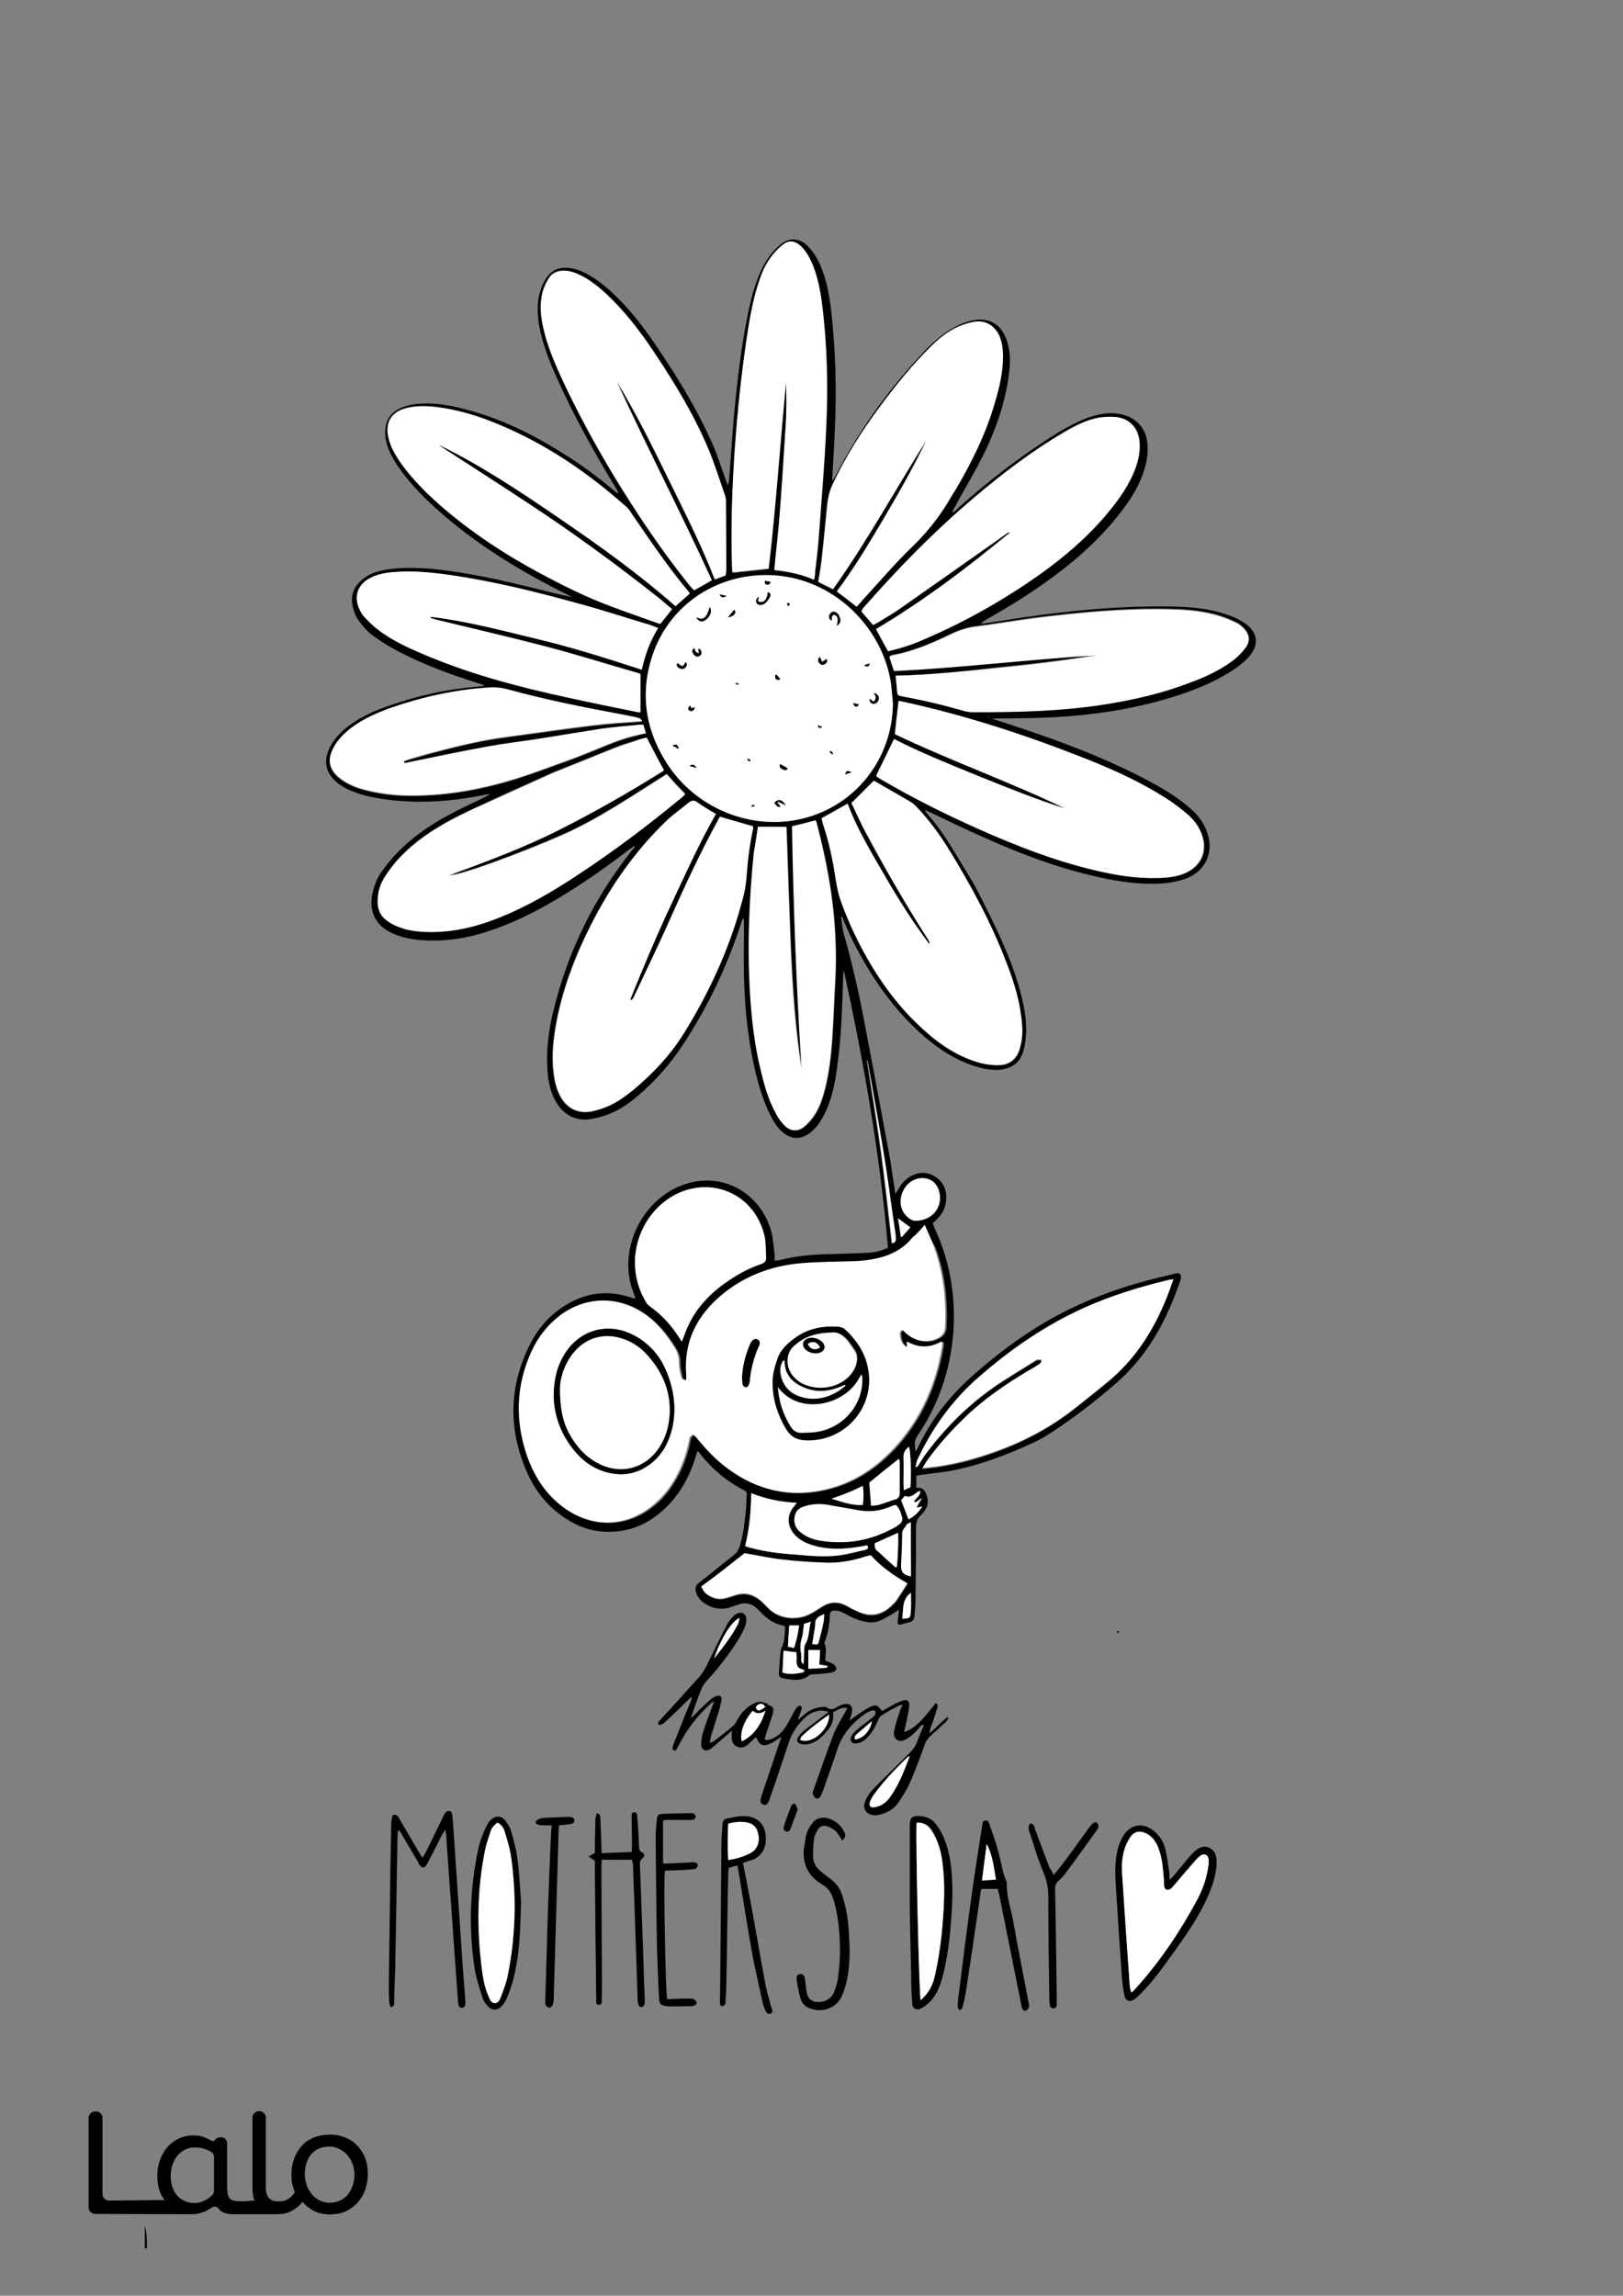 <?xml version="1.0" encoding="utf-8"?>
<!-- Generator: Adobe Illustrator 24.0.3, SVG Export Plug-In . SVG Version: 6.00 Build 0)  -->
<svg version="1.1" id="Layer_1" data-layer="Layer_1" xmlns="http://www.w3.org/2000/svg" xmlns:xlink="http://www.w3.org/1999/xlink" x="0px" y="0px"
	 viewBox="0 0 595.3 841.9" style="enable-background:new 0 0 595.3 841.9;" xml:space="preserve">
<rect x="0" y="0" width="595.3" height="841.9" fill="#808080" stroke="none"/>
<g id="Black">
<style type="text/css">
	.st0{fill:#FFFFFF;}
</style>
</g>

<g id="Color">
<path d="M133.9,791.3c-0.7-1.7-1.7-3.3-3-4.6c-1.3-1.3-2.8-2.3-4.5-2.9c-1.7-0.7-3.6-1-5.5-1c-1.9,0-3.8,0.3-5.6,1
	c-1.7,0.7-3.2,1.6-4.4,2.9c-1.2,1.3-2.2,2.8-2.9,4.6c-0.7,1.8-1.1,3.8-1.1,6.1c0,2.2,0.1,3.2,0.7,5c0.2,0.5,0.5,1.4,0.5,1.5
	c-0.4,1.1-2.1,2.6-3.9,3.2c-0.7,0.1-1.3,0.2-2,0.2c-1.4,0-2.6-0.2-3.5-1.2c-0.8-0.9-1.2-2-1.2-4v-25.5c0-1.3-1.1-2.4-2.4-2.4h-0.1
	c-1.3,0-2.4,1.1-2.4,2.4v25.9c0,1.7,0.2,3.1,0.7,4.3c0,0.1,0.1,0.2,0.1,0.3c-0.2-0.1-0.5-0.1-0.7-0.1c-1.9,0.2-6.9,0.7-8.3-0.6
	c-0.1-0.1-0.2-0.2-0.3-0.4c-0.8-1-0.8-3.2-0.8-4.5v-15.5c0-1.1-0.7-2-1.8-2.2l0,0h0h0c-0.2,0-2-0.2-2.7,1c0,0,0,0,0,0
	c-0.2,0.4-0.8,0.5-1.1,0.3c0,0,0,0,0,0c-0.7-0.4-1.5-0.8-2.2-1.1c-1.3-0.6-2.8-0.9-4.4-0.9c-3.7-0.1-7.2,1.5-9.7,4.3
	c-1.2,1.4-2.1,3-2.7,4.7c-0.7,1.9-1,3.8-1,5.8c0,2.2,0.3,4.2,1,6c0.4,1.1,1,2,1.7,2.9L40,807c-1.3,0-2.4-1.1-2.4-2.4v-27.9
	c0-1.3-1.1-2.4-2.4-2.4h-0.3c-1.3,0-2.4,1.1-2.4,2.4v32.8c0,1.3,1.1,2.4,2.4,2.4l35.5,0.1c1,0,2-0.1,3-0.4c0.9-0.3,2-0.6,2.7-1.1
	c0.4-0.2,0.6-0.4,0.9-0.5c0.3-0.2,0.5-0.3,0.8-0.5c0.7-0.5,1.8-0.3,2.3,0.4c1.1,1.5,2.9,2.1,5.5,2.1h16c1.1,0,2.1-0.1,3.1-0.3
	c2-0.5,5-2.4,6.3-4.3c0-0.1-0.1,0.1,0,0c0.7,1.2,3.2,3,4.5,3.6c1.7,0.7,3.6,1.1,5.4,1.1c1.9,0,3.8-0.3,5.5-1
	c3.4-1.4,6.1-4.2,7.4-7.7c0.7-1.8,1.1-3.9,1.1-6.1C134.9,795.1,134.6,793.1,133.9,791.3z M78.5,803.4c0,0.5-0.2,1.1-0.6,1.5
	c-0.7,0.8-1.6,1.4-2.5,1.9c-1.2,0.6-2.4,1.1-3.8,1.1c-1.3,0-2.7-0.2-3.8-0.7c-1-0.5-1.9-1-2.7-1.9c-0.8-0.9-1.3-1.7-1.8-3
	c-0.4-1.4-0.7-2.8-0.7-4.2c0-1.4,0.2-2.9,0.7-4.3c0.4-1.2,1-2.3,1.8-3.3c0.8-0.9,1.7-1.7,2.8-2.2c1.1-0.5,2.3-0.8,3.6-0.8
	c1.3,0,2.5,0.2,3.7,0.6c0.8,0.3,1.5,0.6,2.2,1c0.7,0.4,1.1,1.1,1.1,1.9V803.4z M129.3,801.6c-0.4,1.2-1,2.3-1.8,3.3
	c-0.8,0.9-1.7,1.6-2.8,2.1c-1.2,0.5-2.5,0.8-3.8,0.8c-1.3,0-2.5-0.3-3.6-0.8c-1.1-0.6-2.1-1.3-2.9-2.3c-0.8-1-1.5-2.1-1.9-3.3
	c-0.4-1.3-0.7-2.7-0.7-4c0-3.1,0.8-5.6,2.4-7.4c1.6-1.9,3.8-2.8,6.7-2.8c1.2,0,2.5,0.3,3.6,0.9c1.1,0.5,2.1,1.3,2.9,2.2
	c0.8,1,1.5,2.1,1.9,3.3c0.5,1.3,0.7,2.6,0.7,4C130,798.8,129.8,800.3,129.3,801.6z"/>
<path d="M53.1,816.1c0.8,2.8,0.8,5.6,0.8,8.4c-0.2,0-0.4,0-0.8,0C53.1,821.8,53.1,819,53.1,816.1z"/>
<path d="M362.5,263.1c3.5,1.2,6.9,2.2,10.4,3.4c16.3,5.4,32.3,11.4,47.5,19.4c5.7,3,11.2,6.2,16,10.4c2.7,2.3,4.9,5,6.2,8.5
	c2.9,7.4-0.2,14.6-7.6,17.4c-2.4,0.9-5.1,1.4-7.7,1.7c-8.4,0.7-16.6-0.5-24.6-2.3c-14.8-3.3-28.8-8.6-42.5-14.8
	c-6.3-2.8-12.5-5.8-18.8-8.8c-0.5-0.3-1.2-0.5-2.2-1c0.4,0.7,0.5,1,0.8,1.3c4.4,5,8,10.5,11.4,16.3c2.6,4.4,5.4,8.6,7.7,13.2
	c5.8,11.5,11.7,23.1,15.1,35.7c1.3,4.9,2.3,9.8,2.2,14.9c-0.1,2.4-0.4,4.9-1.1,7.2c-1.1,3.9-3.9,5.9-7.7,6.6c-2.9,0.4-5.6,0-8.3-0.7
	c-6.3-1.7-11.9-4.8-17-8.7c-9.4-7.3-16.8-16.3-23.1-26.3c-3.7-6-7-12.2-9.7-18.8c-0.2-0.5-0.4-1-0.6-1.5c-0.2,0-0.4,0.1-0.4,0.1
	c0.3,2,0.4,4,0.9,5.8c2.9,10.2,5.3,20.4,7.3,30.9c3.1,16.1,6.1,32.2,9.1,48.4c1,5.3,1.7,10.6,2.6,16.5c0.4-0.7,0.7-1.2,1-1.5
	c1-2,2.3-3.6,4.2-4.8c3.1-1.8,6.3-2.1,9.4-0.1c3.2,2.1,4.4,5.2,4,8.9c-0.3,2.8-1.6,5.2-3.7,7.1c-0.4,0.4-0.7,0.6-1.2,1.1
	c0.3,0.6,0.5,1.3,0.8,2c11.1,23.8,8.8,53.3-5.8,75c-1.7,2.6-1.8,3-1.3,6.7c0.4-0.5,0.6-0.9,0.8-1.3c4.8-10.1,11.4-18.7,19.8-26.2
	c12-10.7,25-19.9,39.7-26.5c10.3-4.7,21-8,31.9-10.5c1.1-0.3,2.1-0.5,3.1-0.8c1.6-0.4,2.3,0.3,2,2c0,0.2-0.1,0.3-0.1,0.4
	c-4,11.7-9.3,22.8-17.7,32c-1.7,1.9-3.5,3.7-5.3,5.3c-7.9,6.9-16.2,13.4-25.1,19.1c-1.5,1-3.1,1.9-4.7,2.7
	c-10.6,5-21.6,9.2-33.2,11.2c-2.9,0.4-5.8,0.7-8.8,1.1c-0.7,0.1-1.3,0.3-2.1,0.4c0,1.6,0,3.1,0,4.4c2.2-0.2,3.1,0.7,3.8,2.8
	c1.1,3.1-0.2,5.4-2.2,7.3c-1.3,1.3-1.7,2.6-1.7,4.3c0,9-0.1,18-0.2,27c0,2-0.3,3.9-0.4,5.8c-0.1,1.2-0.6,1.8-1.8,2.1
	c-1,0.2-2,0.5-2.9,0.8c-1.2,0.3-1.6-0.1-1.4-1.3c0.1-1.1,0.3-2.2,0.4-3.2c0-0.2-0.1-0.4-0.2-0.8c-0.5,0.4-1,0.7-1.4,1
	c-1.8,1-3.5,2.2-5.5,3c-2.8,1.1-5.6,0.4-8.2-0.5c-1.7-0.6-3.4-1.6-5-2.4c-1.2-0.6-2.3-1-3.7-0.8c-0.8,0.1-1.3,0.5-1.3,1.3
	c-0.1,3.5-0.6,6.8-1.9,10.2c-0.1,0.2-0.2,0.4-0.1,0.6c1.1,2,0.1,4,0.4,6.2c1.3,0.8,3.6,0.7,4,3.1c-0.5,1-1.6,1.3-2.7,1.4
	c-1.9,0.3-3.9,0.4-5.8,0.5c-0.4,0.1-1.1,0-1.4,0.3c-3.1,2.6-6.6,1.7-10,1.1c-1-0.2-1.3-1.1-1.2-2c0.2-2.6,0.4-5.3,0.6-7.9
	c0.1-0.7,0.5-1.4,0.8-2.2c0.2-0.6,0.4-1.2,0.5-1.8c0.2-1.6,0.3-3.3,0.4-5c-0.4-0.2-0.8-0.4-1.3-0.5c-2.6-0.6-4.8-2-6.7-3.8
	c-0.8-0.8-1.6-1.6-2.4-2.4c-2-1.8-4.2-2.3-6.7-1.4c-1.1,0.4-2.2,0.7-3.2,1.1c-3.4,1-6.6,0.3-9.4-1.6c-1.5-1-2.6-2.4-3.1-4.3
	c-0.3-1.3,0-2.2,1.1-3.1c4.2-3.2,8.3-6.7,12.5-9.9c1.2-0.9,2-2,2.5-3.4c1.3-4,1.7-8.2,2.2-12.3c0.3-2.2,0.2-4.5,0.4-6.7
	c0.1-0.8-0.2-1.3-1-1.7c-6.6-3.4-12.1-8.1-16.5-13.9c-0.1-0.1-0.3-0.2-0.6-0.4c-0.3,0.7-0.4,1.4-0.7,2.2
	c-2.3,7.6-6.2,14.4-12.2,19.7c-5.2,4.6-11.3,7.4-18.4,7.6c-6,0.3-11.5-1.3-16.6-4.6c-6.7-4.2-11.5-10.1-14.6-17.2
	c-6.9-15.7-6.7-31.4,1.1-46.9c2.9-5.7,6.9-10.4,12.3-13.9c7.7-5,15.9-6.2,24.7-3.3c0.4,0.2,0.9,0.3,1.7,0.4c-0.4-1.1-0.6-2-1-2.8
	c-5.7-15.8,4-34.7,20-39.4c13.3-4,26.7,3.5,30.7,17.3c0.8,2.7,0.9,5.7,1.3,8.5c0.1,0.8,0,1.5,0,2.5c0.6-0.1,1.1,0,1.5-0.1
	c6.4-1.7,12.9-2.2,19.4-2.3c4.6-0.1,9.2-0.3,13.8-0.5c2.3-0.2,4.7-0.8,6.9-1.8c-2.9-34.4-8.9-68.2-16.2-101.8
	c-0.1,0.6-0.1,1.2-0.2,1.8c-0.4,10.6-0.6,21.3-2,31.8c-0.7,5.8-1.6,11.5-3.9,17c-1.1,2.5-2.3,4.9-4.1,7c-1,1.1-2.2,2.2-3.5,2.9
	c-2.8,1.5-5.5,1.3-8.1-0.6c-1.9-1.4-3.2-3.2-4.4-5.3c-2.6-4.7-4.2-9.7-5.6-14.9c-3.1-12.1-4.5-24.5-4.8-37c-0.2-6.7,0-13.2,0-19.9
	c0-0.6,0-1.3-0.3-2c-0.2,0.4-0.4,0.9-0.6,1.4c-5.1,16-12.2,31-21.5,45.1c-4.7,7.2-10.3,13.5-16.8,19c-3.3,2.8-6.9,5.2-11,6.7
	c-2.2,0.8-4.6,1.4-6.8,1.7c-4.9,0.4-8.8-1.5-11.5-5.7c-2.4-3.7-3.3-7.9-3.6-12.3c-0.5-7.3,0.4-14.4,2.1-21.4
	c5.2-21.8,14.8-41.4,28.6-58.9c0.4-0.4,0.7-0.9,1.1-1.3c0.1-0.1,0.1-0.3,0.3-0.8c-0.8,0.5-1.4,1-2.1,1.4
	c-8.5,6.6-17.3,12.7-26.5,18.2c-8.4,5-17.1,9.3-26.4,12.2c-7.9,2.5-16,3.5-24.3,2.8c-3.5-0.4-7-1.1-10.2-2.7
	c-5.6-2.7-8-7.6-6.9-13.7c0.6-3.3,1.8-6.4,3.8-9.1c1.8-2.4,3.7-4.8,5.8-6.9c5.1-5.2,11.2-9.4,17.5-12.9c4.7-2.6,9.5-4.8,14.3-7.1
	c0.6-0.3,1.3-0.6,1.8-1.2c-1.7,0.4-3.5,0.7-5.2,1c-12.7,2.3-25.5,2.7-38.1,0.2c-2.6-0.5-5.1-1.3-7.6-2.3c-1.6-0.6-3.1-1.5-4.5-2.5
	c-5-3.7-6-8.5-3-14c1.8-3.2,4.3-5.7,7.3-7.8c4.3-3.1,9.1-5.2,14.1-6.9c10.5-3.7,21.3-6.1,32.4-7c0.6-0.1,1.3-0.1,1.9-0.2
	c0.1,0,0.3-0.1,0.7-0.3c-1.1-0.4-1.9-0.6-2.8-0.9c-9.7-3.1-19.3-6.6-28.2-11.2c-3.3-1.7-6.6-3.7-9.5-5.8c-2.1-1.5-3.9-3.4-5.4-5.5
	c-1.2-1.5-2-3.5-2.4-5.4c-1-4.2,0.4-7.6,3.9-10.3c2.4-1.9,5.3-2.8,8.4-3.3c5.5-0.9,11.1-0.7,16.6-0.3c13.1,1.3,26,4.2,38.8,7.4
	c4.2,1,8.4,2.2,12.7,2.9c-0.5-0.3-1.1-0.5-1.6-0.8c-16.2-8-31.6-17.3-45.3-29c-5.1-4.4-10-9.1-14.2-14.4c-2.2-2.8-4.3-5.8-5.8-9.1
	c-1.1-2.4-1.7-4.9-1.6-7.6c0.1-3.6,1.7-6.3,4.9-8c2.7-1.4,5.8-1.9,8.7-2c5.4-0.2,10.6,0.7,15.7,2.1c13,3.3,24.9,9.2,36.3,16.4
	c6.4,4,12.5,8.5,18.3,13.4c0.4,0.4,1,0.8,1.7,1c-0.3-0.4-0.4-1-0.7-1.4c-8.1-13.3-15.7-26.9-22-41c-2.8-6.2-5.3-12.6-6.5-19.4
	c-0.6-4-0.8-7.9,0.3-11.8c0.4-1.7,1.2-3.4,2.1-4.9c2-3.3,5-4.6,8.8-4.1c2.7,0.3,5.1,1.4,7.5,2.8c3.6,2.1,6.7,4.8,9.6,7.6
	c5.4,5.3,10,11.2,14.2,17.4c7.9,11.6,15.3,23.6,21,36.4c2,4.5,3.4,9.2,5.1,13.8c0.2,0.5,0.4,1.1,0.8,1.6c0.1-0.5,0.2-1.2,0.3-1.7
	c0.8-9.6,1.3-19.3,2.3-28.8c1.3-12.4,2.8-24.9,5.7-37.1c1-4.1,2.3-8.2,4.2-12c1.3-2.5,2.8-4.9,4.8-6.9c0.7-0.7,1.4-1.3,2.2-2
	c3.2-2.3,6.5-2.1,9.4,0.6c2.2,2.1,3.7,4.6,4.9,7.3c2.2,5.1,3.2,10.6,3.9,16.1c1.7,14.8,2.1,29.6,1.4,44.4
	c-0.2,5.6-0.6,11.2-0.9,16.8c0,0.4,0,1,0,1.9c0.5-0.8,0.8-1.3,1.1-1.8c8.2-16.1,18.6-30.6,30.8-43.9c2.9-3.2,6-6.2,9.5-8.7
	c3.4-2.3,7-4.2,11.2-4.8c4.7-0.6,8.6,1.4,10.6,5.7c2,4.1,2.2,8.6,1.7,13.1c-1.3,11.4-5.1,22.1-10.3,32.3c-3,5.8-6.4,11.4-9.5,17.2
	c-0.4,0.6-0.7,1.3-1.1,2c0.1,0.1,0.3,0.2,0.4,0.3c0.8-0.7,1.5-1.3,2.3-2.1c10.4-9.3,21.3-17.7,33.1-25.3c4.4-2.8,9-5.5,13.9-7.3
	c4-1.4,8-2.2,12.2-1.3c5.8,1.3,9.4,5.4,9.7,11.4c0.3,4.6-0.9,8.8-2.7,13c-2.2,5.1-5.5,9.6-9,13.9c-7.7,9.4-16.9,17.2-26.9,24.2
	c-6.7,4.7-13.6,8.9-20.7,12.9c-0.6,0.4-1.3,0.8-1.9,1.5c2.4-0.4,4.9-0.7,7.4-1.1c20.2-3.3,40.7-5.5,61.2-5.3
	c6.4,0.1,12.9,0.4,19.1,2.2c2.7,0.7,5.4,1.7,7.8,3.1c6.4,3.5,7.2,8.9,2.1,14c-1.7,1.7-3.7,3.2-5.8,4.5c-7.2,4.6-15.2,7.6-23.3,10
	c-13.5,4-27.3,6-41.2,6.8c-7.2,0.4-14.4,0.4-21.6,0.5c-0.6,0-1.3,0-1.9,0C362.5,262.8,362.5,262.9,362.5,263.1z M339.2,449.2
	c-1.5,1.9-2.7,3.3-3.9,4.8c-2.8,3.5-6.4,5.8-10.6,7c-3.6,1.1-7.3,1.5-11.1,1.7c-6.6,0.2-13.2,0.2-19.8,0.8
	c-10.4,1.1-20,4.7-28.2,11.3c-9.4,7.6-14.4,17.3-13.3,29.6c0.1,0.6,0,1.2,0,1.9c-1.6-0.4-1.7-0.4-1.9-1.3c-0.4-1.7-0.8-3.4-0.8-5.1
	c0.1-2.2-0.6-3.9-1.7-5.7c-3.1-4.9-6.7-9.4-11.6-12.6c-9.5-6.3-21.1-5.9-30.2,0.9c-4.8,3.6-8.3,8.2-10.7,13.6
	c-5.6,12.2-5.9,24.7-1.7,37.4c2.5,7.6,6.8,14.3,13.3,19.3c10.3,7.9,23.4,7.6,33.4-0.9c3.9-3.2,6.7-7.3,9-11.8
	c1.8-3.7,3.1-7.6,3.9-11.6c0.2-0.9,0.3-1.9,1.6-2.2c0.4,0.4,0.8,0.8,1.3,1.3c3.4,4.2,7.1,8.1,11.5,11.3c10.6,7.7,22.3,10.5,35.1,7.6
	c10.9-2.4,19.6-8.4,26.9-16.6c9-10.3,14.1-22.4,16.4-35.8c0.1-0.6,0.1-1.3,0.1-1.9c-0.4,0-0.4,0-0.6,0.1c-4,2.2-8.1,2.2-12.1,0
	c-0.1,0-0.3,0.1-0.4,0.1c0,0.5,0.1,1.1,0.2,1.8c-2-0.9-2.4-2.5-2.6-4.1c-0.1-0.9-0.4-1.9,1-2.2c3.3,4,8.4,5.2,12.6,3.1
	c1.8-0.9,2.7-2.1,2.9-4.1c0.5-10-0.5-19.8-4-29.3C341.6,454.8,340.4,452.2,339.2,449.2z M327.5,257.9c-0.3-2.3-0.4-4.8-0.7-7.1
	c-3.1-20.6-21-39-44.3-39.8c-19.1-0.6-36.1,10.3-42.6,27.8c-5.4,14.6-3.5,28.5,4.9,41.5c10.3,15.7,29.4,23.9,47.5,20.4
	C312.8,296.7,327.4,279,327.5,257.9z M264.1,299.5c-0.4,0.5-0.7,1.1-1,1.6c-6.6,12.2-12.4,24.8-18.1,37.5c-4,9.2-8.5,18.2-12.7,27.2
	c-0.2,0.4-0.5,0.7-0.8,1.1c-0.2-0.1-0.4-0.2-0.5-0.3c4.8-11.5,9.5-23,14.8-34.4s10.3-22.8,16.6-33.6c-2.3-1.4-4.7-2.7-6.7-4.2
	c-1.3-0.9-2.2-0.9-3.2,0c-2.7,2.2-5.7,4.2-8.2,6.7c-11.5,11.1-20.5,24-27.7,38.2c-6.1,12-10.8,24.5-13,37.8
	c-0.9,5.3-1.4,10.7-0.7,16.1c0.4,3.1,1,6.1,2.5,8.9c2.3,4.3,6.3,6.4,11.2,5.6c2.1-0.4,4-1,5.9-1.8c3.5-1.5,6.7-3.7,9.6-6.1
	c7.3-6,13.7-13,18.7-21c9.9-15.8,17.5-32.7,21.9-50.9c0.4-1.5,0.7-3.1,0.8-4.7c0.5-6.4,1.1-12.8,2.5-19c0.1-0.4,0-0.8,0-1.1
	C272.1,301.8,268.3,300.7,264.1,299.5z M301.3,300.1c0.2,0.8,0.4,1.5,0.6,2.2c2.2,6.5,3.6,13.1,4.6,20c0.4,2.9,1,5.7,2,8.4
	c2.3,6.4,5,12.5,8.3,18.4c5.9,10.9,13.2,20.8,22.5,29c6,5.4,12.7,9.7,20.6,11.8c2.2,0.5,4.4,0.8,6.6,0.7c3.7-0.1,6.2-2,7.4-5.6
	c0.9-2.9,1.2-5.8,1-8.7c-0.4-8.2-2.8-15.8-5.8-23.4c-5.6-14.5-13-28.1-21-41.3c-3.5-5.8-7.5-11.2-12.1-15.9
	c-0.5-0.5-1.1-1.2-1.8-1.5c-4.7-2.8-9.4-5.4-13.7-7.9c-2.6,2.6-5.3,5.2-8.2,8.2c1.5,3.2,3.2,7,5.2,10.7c7.1,13.2,14.6,26.4,22.7,39
	c0.4,0.5,0.6,1.1,0.9,1.6c-0.1,0.1-0.3,0.2-0.4,0.2c-5.9-7.9-11.2-16.4-16.2-24.9c-4.9-8.5-10.1-17-13.6-26.4
	C307.7,296.6,304.6,298.3,301.3,300.1z M321.4,284.4c0,0,0.1,0.2,0.3,0.4c0.6,0.4,1.2,0.8,1.8,1.2c11.5,6.7,23.4,12.7,35.6,18.1
	c14.7,6.5,29.5,12.2,45.2,15.7c7.6,1.7,15.5,2.7,23.4,2.1c3.1-0.3,6-0.8,8.6-2.4c4.7-2.7,6.5-7.5,4.9-12.6c-1-3.3-3-6.1-5.6-8.3
	c-2.6-2.2-5.3-4.2-8.1-6c-8.7-5.4-18-9.7-27.4-13.6c-21.8-8.7-44-16.1-67-21.2c-1.1-0.3-2.2-0.4-3.3-0.7c-0.4,4.2-1,8.2-1.4,12.2
	c20.5,9.9,42,17.4,62.5,27.3c-10.8-3.4-21.3-7.6-31.8-11.9c-10.5-4.2-21-8.4-31-13.6C325.8,275.6,323.6,279.9,321.4,284.4z
	 M246.5,223.4c-1.7-1.4-3.3-2.8-4.9-4.1c-15.4-12.2-31.2-23.8-47.7-34.6c-10.5-6.9-21.1-13.7-31.7-20.6c-0.4-0.3-0.9-0.6-1.3-1
	c15.8,7.7,30.3,17.5,44.7,27.3c14.5,9.9,28.7,20.1,42,31.8c1.7-1.5,3.5-3.1,5.2-4.6c-0.3-0.4-0.4-0.6-0.4-0.7
	c-7.6-9.2-14.3-19-21-28.8c-0.7-1.1-1.6-2.1-2.5-2.9c-13.9-12.2-29-22.5-46.1-29.6c-7.4-3.1-14.8-5.4-22.8-6.4
	c-3.6-0.4-7.2-0.5-10.7,0.3c-5.8,1.3-8.3,5.2-6.9,11.1c0.4,1.4,0.9,2.9,1.5,4.2c0.9,1.8,2,3.5,3.1,5.1c4.3,6,9.5,11.2,15.1,16
	c10.9,9.4,22.8,17.3,35.4,24c8.6,4.7,17.4,9,26.5,12.4c5.8,2.2,11.6,4.2,17.5,6.3c0.2,0.1,0.4,0,0.6,0
	C243.6,227,245,225.3,246.5,223.4z M237.2,270.5c-1.3,0.4-2.7,0.5-4,1c-2.6,0.8-5.2,1.6-7.7,2.6c-7.2,2.9-14.4,5.8-21.6,8.7
	c-0.4,0.1-0.6,0.3-1,0.4c-7.7,3.5-15.5,6.9-23.2,10.5c-4.8,2.2-9.5,4.4-14.2,6.8c-6.8,3.7-13.3,8-18.7,13.7c-2,2.1-3.7,4.4-5.3,6.7
	c-1.9,2.8-2.9,5.9-2.9,9.4c0,2.8,1,5.1,3.1,6.8c1.3,1,2.9,1.9,4.5,2.5c3.4,1.3,7.1,1.8,10.8,1.9c9,0.2,17.5-1.8,25.8-5.1
	c10.6-4.2,20.4-10,29.9-16.3c12.9-8.5,25.3-17.9,37.2-27.7c0.4-0.4,0.9-0.9,1.5-1.4c-1.2-1.3-2.3-2.3-3.4-3.5s-2.2-2.4-3.4-3.8
	c-12.6,7.9-24.6,16.2-38.1,22.2c-14.6,6.5-38.8,15.5-41.6,14.8c13.9-5.2,27.5-10.3,40.6-16.8c13-6.6,25.7-13.8,38.1-21.6
	C241.4,278.6,239.3,274.7,237.2,270.5z M325.7,238.8c4.8-1,9.1-2.5,13.3-4.3c15.2-6.5,29.5-14.6,43-24.2c8.5-6.1,16.6-13,23.4-21
	c4-4.8,7.7-9.7,10.3-15.4c1.6-3.7,2.7-7.6,2.4-11.7c-0.4-5.3-3.8-8.8-9-9.3c-2-0.2-4,0-6,0.3c-4.5,0.8-8.5,2.9-12.3,5.1
	c-11.8,6.8-22.6,15.1-33,23.9c-14.8,12.5-28.3,26.4-41.1,40.9c-0.3,0.3-0.4,0.7-0.6,1.1c1.4,1.7,2.8,3.3,4.3,5
	c0.8-0.4,1.5-0.8,2.2-1.2c2.7-1.7,5.6-3.3,8.2-5.2c12.7-8.9,25.5-17.9,38.1-26.8c0.5-0.4,1-0.9,1.7-0.7
	c-15.6,12.9-31.7,25-49.1,35.4C322.7,233.4,324.1,236,325.7,238.8z M266.2,211c0-0.7,0.1-1.2,0.1-1.7c0-8.5,0-17.1-0.1-25.6
	c0-0.6-0.1-1.3-0.3-1.9c-2-5.6-3.7-11.2-5.9-16.6c-5.3-12.8-12.4-24.5-20.1-36c-5.1-7.7-10.8-15.1-17.6-21.5
	c-2.7-2.5-5.6-4.8-8.8-6.5c-1.9-1-3.9-1.8-6.1-2c-2.6-0.2-4.9,0.6-6.3,3c-0.9,1.4-1.6,3.1-2.1,4.7c-1.2,4.4-0.8,8.8,0.2,13.2
	c1.3,6.2,3.8,12.1,6.4,17.8c5.9,12.9,12.6,25.2,19.9,37.2c8.3,13.6,17.1,26.8,27.1,39.2c0.5,0.7,1.2,1.3,1.9,2.1
	c2.2-1.3,4.2-2.4,6.5-3.7c-11.2-24.7-23.7-48.6-34.9-73c7,11.5,13,23.7,18.9,35.7c5.9,12.1,12.1,24.2,17.1,37
	C263.5,212,264.8,211.5,266.2,211z M328.5,247.8c0.2,2,0.4,3.6,0.6,5.3c0.2,1.6,0.3,1.7,2,2c7.7,1.4,15.4,3.1,22.8,5.4
	c0.9,0.3,1.8,0.4,2.8,0.4c16.1,0.1,32.2-0.3,48.2-2.8c10.8-1.7,21.5-4.1,31.8-8.1c5.8-2.2,11.2-4.8,16.2-8.5c1.5-1.3,3-2.7,4.1-4.3
	c1.6-2.2,1.3-4.6-0.4-6.6c-1-1.1-2.2-2.1-3.4-2.6c-2.5-1.2-5.2-2.2-7.9-2.9c-5.7-1.4-11.5-1.8-17.4-1.9c-16.1-0.3-32,1.3-47.9,3.2
	c-7.2,0.9-14.4,2.2-21.6,3.1c-3.2,0.4-6.3,1.3-9.2,2.7c-7,3.4-14.1,6.6-21.9,7.9c-0.4,0.1-0.6,0.3-1,0.5c0.5,1.8,1.2,3.4,1.7,5.2
	c25-1.2,49.7-4.3,74.6-5.8c-12.1,2.1-24.4,3.5-36.7,4.7C353.6,246.2,341.1,247.5,328.5,247.8z M314.2,222.5c0.8-0.9,1.5-1.7,2.2-2.5
	c6-6.5,11.8-13.3,18.1-19.4c5.8-5.6,10.6-11.9,14.6-18.9c0.3-0.5,0.6-1,0.9-1.4c6.2-10.3,11.5-21.1,14.8-32.7
	c1.5-5.4,2.8-10.9,2.9-16.6c0-2.6-0.4-5.2-1.3-7.6c-1.7-4-5-6-9.4-5.2c-2,0.4-3.9,1-5.8,1.8c-3.9,1.7-7,4.4-10.1,7.4
	c-6.7,6.6-12.6,13.9-18.3,21.6c-6.7,9.1-12.8,18.6-17.6,28.9c-1.1,2.3-1.6,4.7-1.9,7.3c-0.6,6.8-1.3,13.8-2.1,20.6
	c-0.3,2.5-0.7,5.1-1.2,7.7c0.9,0.4,1.7,0.9,2.6,1.3c0.9,0.4,1.7,0.9,2.8,1.4c12.6-17.7,22.8-36.5,34.3-54.7
	c-4.7,9.7-10,19.1-15.4,28.3c-5.5,9.3-11,18.5-17.5,27.2C309.5,218.8,311.7,220.5,314.2,222.5z M298.6,212.6c0.2-1,0.4-1.7,0.4-2.5
	c0.4-4,1-8,1.3-12c1-13.7,2.2-27.4,2.8-41.1c0.7-15.1,0.4-30.2-1.5-45.2c-0.6-4.9-1.5-9.6-3.3-14.2c-1.1-2.6-2.3-5.1-4.4-7.1
	c-2.2-2.2-4.6-2.4-6.9-0.4c-1.7,1.4-3.2,3.2-4.6,5c-2.3,3.3-3.6,7.2-4.8,11.1c-1.9,6.5-3,13.2-3.9,19.9c-1.8,12.5-3.1,25-4,37.5
	c-1.1,15-1.7,30-1.1,45.1c0,0.4,0.1,1,0.2,1.4c4.4-0.4,8.7-0.9,13.2-1.4c2.7-22.8,4.1-45.7,6.4-68.5c0.2,5.8,0.2,11.4-0.2,17.1
	c-0.4,5.8-0.7,11.5-1.1,17.2c-0.4,5.8-0.8,11.6-1.3,17.5c-0.5,5.7-1.1,11.3-1.7,17.2C289.1,209.6,293.9,210.7,298.6,212.6z
	 M241.4,230.3c-1-0.4-1.8-0.7-2.6-1c-8.8-2.7-17.5-5.5-26.4-7.9c-15.6-4.3-31.2-8.1-47.1-10.5c-6.9-1-13.9-1.7-20.9-1.1
	c-3.1,0.3-6,0.8-8.7,2.2c-4.7,2.5-6,7-3.7,11.7c0.4,0.9,1,1.8,1.6,2.5c1.5,1.6,3.1,3.2,4.9,4.6c5.9,4.5,12.7,7.4,19.4,10.2
	c16.2,6.7,33.2,11.1,50.3,14.8c8.5,1.8,16.9,3.5,25.4,5.3c0.4,0.1,1,0.1,1.3,0.1c0-4.8,0-9.4,0-14c-0.2-0.1-0.4-0.2-0.6-0.3
	c-11.3-3.3-22.6-6.8-34-9.8c-13.4-3.5-27-6.7-40.5-9.9c-0.6-0.2-1.3-0.4-1.9-0.6c0.1-0.2,0.1-0.3,0.2-0.4
	c13.1,1.6,25.9,4.9,38.8,8.1c13,3.1,25.6,7.1,38.5,11.3C236.6,240.1,238.4,235.1,241.4,230.3z M278,303.2c-0.4,3.2-1,6.3-1.3,9.4
	c-1.7,17.9-2.3,35.7-1.3,53.7c0.5,8.8,1.7,17.6,3.8,26.3c1.3,5.5,2.8,10.9,5.5,15.8c0.9,1.6,2,3.1,3.2,4.5c2.1,2.2,4.9,2.3,7.2,0.4
	c1.3-1.1,2.6-2.5,3.6-4c2-3,3.1-6.3,4-9.7c1.5-6.2,2.2-12.4,2.7-18.8c0.4-7.1,0.7-14.2,1.1-21.3c0.5-10.7,0-21.2-1.5-31.8
	c-1.3-8.7-3.1-17.3-5.3-25.7c-0.1-0.4-0.3-0.6-0.4-1c-2.9,0.7-5.8,1.4-8.6,2.2c0.4,29.9,1.6,59.6,3.5,89.1
	c-2.3-14.7-3.3-29.5-4-44.3c-0.6-14.8-1.1-29.7-1.6-44.6C285,303.2,281.7,303.2,278,303.2z M236.9,268.9c-0.4-1.1-0.6-1.9-0.9-2.8
	c-0.6,0-1.3-0.1-1.8,0c-4.5,0.4-9,0.8-13.5,1.4c-8.1,1.2-16.2,2.6-24.3,3.9c-5.9,0.9-12,1.6-17.9,2.7c-9.7,1.8-19.3,3.9-29,5.8
	c-0.5,0.1-1.2,0.5-1.4-0.5c0.7-0.3,1.4-0.6,2.2-0.8c2.8-0.8,5.7-1.6,8.5-2.4c8.4-2.2,16.7-4.3,25.3-5.5c11.2-1.5,22.4-3.1,33.6-4.5
	c5.6-0.7,11.2-1,16.7-1.4c0.4,0,0.7-0.2,1.1-0.2c-0.4-0.6-0.7-0.9-1.2-1c-1.7-0.4-3.4-0.7-5-1.1c-14.4-2.7-28.8-5.6-43-9.4
	c-2.3-0.6-4.6-0.9-7-0.7c-12.3,0.8-24.2,3.3-35.8,7.4c-5.2,1.8-10.3,4-14.8,7.5c-2.7,2.1-5.1,4.5-6.6,7.6c-2,4.2-1.3,7.6,2.3,10.5
	c2.3,1.9,5,3.1,7.8,4c5.1,1.5,10.4,2.3,15.7,2.5c14.2,0.4,28.1-2,41.6-6.2c6.5-2.1,12.9-4.5,19.3-6.8c2.5-0.9,4.9-1.9,7.5-2.9
	c5.8-2.3,11.3-4.9,17.5-6.2C234.8,269.4,235.7,269.2,236.9,268.9z M335.8,537.9c0.2,0.1,0.4,0.1,0.6,0.2c0.5-0.8,1.1-1.7,1.6-2.5
	c0.5-0.8,1.1-1.7,1.7-2.5c7.7-10.3,16.8-19.1,27.6-26.1c3.9-2.5,7.8-4.9,11.7-7.3c0.4-0.3,1-0.7,1.5-0.8c0.4-0.1,1,0.1,1.5,0.2
	c-0.2,0.4-0.4,1.1-0.7,1.3c-1.4,1-3,1.8-4.4,2.7c-8.5,4.9-16.4,10.3-23.4,17.3c-5.1,5-9.9,10.3-14,16.1c-0.4,0.6-0.7,1.3-1.3,2.2
	c0.8,0,1.2,0,1.5-0.1c9-0.9,17.6-3.1,26.2-6.3c10.3-3.8,19.9-9,28.5-15.8c3.8-3,7.6-6,11.2-9c10.5-8.5,17.5-19.5,22.4-31.9
	c0.7-1.9,1.4-3.9,2.2-6.1c-0.9,0.1-1.6,0.2-2.3,0.4c-10.4,2.5-20.7,5.7-30.5,10.1c-14.1,6.4-26.7,15.1-38.5,25.3
	c-9.8,8.5-17.2,18.7-22.6,30.4C336.2,536.1,336,537,335.8,537.9z M250.1,492c0.8-2,1.3-3.7,2.1-5.3c3.1-7,8.3-12.4,14.6-16.7
	c3.9-2.7,8-4.9,12.4-6.4c1.3-0.4,1.9-1.2,1.8-2.5c-0.2-2.4-0.1-4.9-0.5-7.3c-3.1-14.8-17.9-22.4-31.6-16.2
	c-13.9,6.3-21.2,24.9-11.7,40.4c0.4,0.5,0.9,0.9,1.4,1.3c4.2,3,7.6,6.7,10.4,11.1C249.3,490.8,249.7,491.3,250.1,492z M273.1,569.6
	c-5.2,4.1-10.4,8.3-15.8,12.5c0.5,0.8,0.9,1.6,1.4,2.2c2.1,1.8,4.6,2.7,7.4,2c1.1-0.3,2.2-0.6,3.3-1c3.8-1.3,7.1-0.4,10,2.2
	c0.7,0.7,1.4,1.3,2.2,2.2c4.1,4.4,11,4.9,15.9,2.2c1.3-0.7,2.6-1.6,3.9-2.4c3-2,6-2.2,9.2-0.4c1.4,0.8,2.9,1.5,4.4,2.2
	c4.6,2.1,8.7,1.1,12.2-2.4c0.5-0.5,1.2-1.1,1.6-1.7c1.3-2,2.7-4,4.1-6.3c-4.9-3-9.6-6.1-13.4-10.3c-0.8,0.2-1.5,0.4-2.3,0.6
	c-4.9,1.4-10,2.3-15.1,2.1c-5-0.3-10.1-0.5-15-1.1C282.3,571.3,277.8,570.4,273.1,569.6z M328.7,552c-0.3,0-0.4-0.1-0.5,0
	c-0.4,0.2-1,0.4-1.4,0.5c-3.5,1.5-7.2,2.2-11,1.6c-3.9-0.5-7.6-1.3-11.4-2c-3.4-0.6-6.7-0.5-10,0.6c-1.7,0.6-2.7,1.8-3,3.6
	c-0.4,2.3,0.4,4.2,2.2,5.7c2.2,1.8,4.8,2.7,7.5,3.1c9.5,1.4,18.6-0.2,27-4.9c0.7-0.4,1.3-0.9,1.9-1.3c0.7-0.6,1-1.4,0.8-2.3
	C330.4,554.8,329.9,553.2,328.7,552z M273.3,567c0.9,0.3,1.6,0.5,2.4,0.7c5.3,1.4,10.7,2.1,16.2,2.4c5.5,0.4,11.1,1,16.6,0.2
	c3-0.4,5.9-1.2,8.8-1.9c0.8-0.2,1.5-0.5,0.9-1.7c-1.8,0.3-3.6,0.6-5.5,0.9c-5.3,0.6-10.6,0.4-15.7-1.3c-2.2-0.8-4.3-2-5.8-3.9
	c-2.6-3.1-2.5-7.2,0.3-10.2c0.2-0.3,0.4-0.5,0.8-1.1c-5.9-0.3-11.3-1.4-16.7-3.5C275.4,554.2,274.9,560.5,273.3,567z M335.8,447.7
	c6.5-0.2,10.1-5.3,8.6-10.7c-0.9-3.4-3.6-5.3-7.1-4.9c-5.8,0.7-9.1,8.4-5.6,13C333,446.8,334.7,447.7,335.8,447.7z M319.5,552.2
	c0.9-0.1,1.8-0.1,2.6-0.3c2.1-0.6,4-1.4,6.1-2c1.3-0.4,1.7-1.2,1.7-2.4c0-3.8,0-7.6,0-11.4c0-0.4-0.2-0.7-0.3-1.1
	c-3.7,3-7.3,5.8-10.8,8.7C319,546.4,319.2,549.1,319.5,552.2z M318.2,389c-0.1,0-0.2,0-0.3,0c1.7,11.2,3.6,22.3,5.1,33.5
	c1.5,11.2,2.7,22.3,4,33.6c1.2-0.1,1.5-0.7,1.4-1.6c-0.1-0.8-0.1-1.6-0.2-2.3c-1.3-9.2-2.4-18.4-4-27.5
	C322.5,412.7,320.3,400.9,318.2,389z M328.5,574.8c0.2-0.1,0.4-0.2,0.5-0.3c0.3-4,0.5-8.1,0.4-12.3c-3.1,1.3-5.8,2.6-8.5,3.8
	c-0.2,1.3,0.1,2.3,1.2,3.1c0.7,0.5,1.3,1.3,2.1,1.9C325.6,572.2,327,573.5,328.5,574.8z M334.1,558.2c-0.7,0.4-1.4,0.6-1.6,1
	c-0.4,1-1.5,1.6-1.5,3c0,3.9-0.3,7.7-0.4,11.6c-0.1,2.6,0.8,3.8,3.6,4.2C334.1,571.5,334.1,565,334.1,558.2z M294.6,613.3
	c0.2-0.3,0.4-0.4,0.5-0.7c-0.4-0.1-0.7-0.3-1-0.4c-1.8-0.4-2.1-1.8-1.9-3.3c0.1-1,0-2-0.1-2.9c-1.6-0.2-3.1-0.4-4.7-0.6
	c-0.1,2.8-0.3,5.4-0.4,8C289.8,614.3,292.2,613.7,294.6,613.3z M305,549.6c3.7,1.2,7.4,2.5,11.4,2.4c0.3-2.4,0.3-4.6,0-7
	c-2.2,1-4,1.8-5.8,2.6C308.7,548.3,306.8,548.9,305,549.6z M336.2,552.9c0.7-1.3,1.2-2.3,1.8-3.5c-1.3,0.4-1.6,1.7-3,1.3
	c0.6-1.4,2.5-2.1,2.3-4.1c-1.9,0.9-3.1,3-5.5,1.9c-0.5,0.7-1.1,1.3-1.4,1.6c1,2.4,1.8,4.7,2.7,7c2.1-1.2,3.7-2.6,5-4.7
	C337.5,552.6,337,552.7,336.2,552.9z M333.9,545.4c0.4-3.9,0.1-13.5-0.5-14.9c-1.3,1-2.1,2.2-2,4c0.1,3.2,0,6.5,0,9.7
	c0,0.7,0.1,1.3,0.1,2.2C332.5,546.1,333.1,545.8,333.9,545.4z M296.5,605.1c0,2.3,0,4.6,0,7c2.3-0.2,4.7-0.1,7-0.5
	c0-0.2,0-0.4,0-0.5c-0.9-0.2-1.8-0.4-3-0.5c0.1-1.8,0.2-3.6,0.3-5.3C299.3,605.1,298,605.1,296.5,605.1z M302.3,591.9
	c-1.8,0.8-3.2,1.3-3.2,3.5c0,1.3-0.4,2.5-0.5,3.8s-0.4,2.5-0.6,3.7c2,0.3,2.1,0.3,2.5-1.2c0.6-2.2,1.2-4.4,1.6-6.7
	C302.3,594.1,302.2,593.1,302.3,591.9z M289.5,596.1c-0.2,2.7-0.4,5.2-0.5,7.7c0.7,0.2,1.4,0.4,2.2,0.5c1-2.7,1.5-5.4,1.9-8.3
	C291.8,596.1,290.8,596.1,289.5,596.1z M294.9,595.5c-0.2,1.4-0.4,2.7-0.5,4c-0.2,1.2-0.7,2.3-0.8,3.6s0.1,2.5,0.3,3.8
	c0.2,1.2-0.5,2.5,0.8,3.4c0.2-1.3,0.1-2.4,0.2-3.6c0.1-1.3,0-2.8,0.5-3.8c1.4-2.5,1.2-5.2,2-8.2
	C296.3,595.1,295.6,595.3,294.9,595.5z M330.9,593.6c2.4-0.1,2.9-0.2,3.1-1.3c0.3-2.6,0.2-5.3,0.2-8.2
	C330.6,586.6,331.5,590.2,330.9,593.6z M329.4,446.8c0.4,2.4,0.6,4.6,1,6.7c0.2,0,0.4,0.1,0.4,0.1c1-1.2,2.1-2.4,3.1-3.5
	C332.4,449,331.2,448.1,329.4,446.8z"/>
<path d="M338,632.6c-0.9,1.1-1.8,2.2-2.9,3.2c-1,0.9-2.1,1.8-3.3,2.3c-2.2,1-4.2-0.4-3.9-2.9c0.4-2.7,1.4-5.2,2.2-7.8
	c0.2-0.6,0.5-1.3,1-2.2c-0.8,0.2-1.3,0.1-1.6,0.4c-2.1,1.1-4.2,2.2-6.2,3.5c-0.6,0.4-1,1.2-1.3,1.9c-0.9,2.2-2.1,4.3-3.7,6
	c-1.1,1.2-2.4,2.1-4,2.3c-1.7,0.4-2.8-0.9-2.1-2.4c0.4-0.9,1.1-1.7,1.8-2.3c2-1.7,4-3.2,6.1-4.8c0.9-0.7,1.4-1.4,0.7-2.6
	c-1.3,0-2.5,0.6-3.5,1.3c-4.8,3.4-8.5,7.6-10.3,13.4c-1.6,4.9-3.4,9.8-5.1,14.7c-0.3,0.7-0.5,1.4-1,2.2c-0.4,0.7-1.2,1-1.9,0.5
	c-0.4-0.3-0.7-1-0.9-1.5c-0.1-0.4,0.1-1,0.3-1.4c2.4-6.7,4.7-13.6,7.3-20.3c1-2.6,2.5-5,3.9-7.5c0.4-0.6,0.7-1.3,1.2-2.2
	c-2.3-0.5-3.7,0.8-5.3,1.6c0.4,2.2-0.2,4.3-1.5,6c-1.8,2.2-3.6,4.3-6.4,5.3c-1,0.4-2.2,0.5-3.1,0.4c-2.2-0.3-2.7-1.6-1.3-3.3
	c0.6-0.8,1.3-1.4,2.2-2.1c2.2-1.7,4.5-3.4,6.7-5.1c0.4-0.4,1-0.7,1.9-1.5c-1.3-0.2-2.1-0.4-2.8-0.4c-2.1,0.1-3.9,0.9-5.5,2.2
	c-2.8,2.5-4.9,5.4-6.2,9c-2.2,6.6-4.4,13.2-6.7,19.8c-0.3,0.9-0.6,1.8-1,2.6c-0.4,0.8-1.1,1.3-2,0.8c-0.8-0.4-1-1-0.8-1.8
	c0.1-0.5,0.3-1.1,0.4-1.6c2.2-6.6,4.5-13.2,6.7-19.8c0.1-0.4,0.3-0.8,0.5-1.6c-0.8,0.5-1.3,0.9-1.8,1.2c-0.6,0.4-1.2,0.8-1.8,1.1
	c-3,1.5-4.4,1-5.7-2.2c-0.4,0.4-1,0.9-1.4,1.3c-0.5,0.5-1.2,1.1-1.7,1.6c-1.2,0.9-2.4,1.3-3.9,0.6c-1.4-0.6-1.9-1.9-1.9-3.4
	c0-0.7,0-1.3,0-2.4c-1.7,1.5-3.1,2.8-4.6,4c-1,0.9-2.1,1.9-3.1,2.6c-1.9,1.3-3.5,0.5-3.5-1.7c0-1.5,0.3-3.1,0.7-4.4
	c0.9-2.9,2-5.7,3-8.5c0.3-0.8,0.6-1.6,1.1-2.8c-0.7,0.4-1.2,0.6-1.5,1c-4.9,4.5-8.8,9.6-11.8,15.6c0,0.1-0.1,0.2-0.1,0.2
	c-0.4,0.6-0.5,1.5-1.4,1.2c-0.9-0.4-0.4-1.3-0.3-1.9c2-5,4-10.2,6.1-15.2c0.4-0.8,0.7-1.6,0.8-2.6c-0.4,0.4-0.9,0.7-1.3,1.1
	c-2.7,2.7-5.4,5.3-8.2,7.9c-0.7,0.7-1.5,1.5-2.8,1.3c-0.4-1,0.4-1.3,0.8-1.9c4.9-5.3,9.6-10.6,14.5-16c0.9-1,1.5-2.2,2.2-3.4
	c2.5-5,4.9-10.1,7.5-15.1c0.5-1.2,1.4-2.2,2.2-3.1c0.5-0.5,1.2-1.1,1.9-1.4c1.5-0.6,3,0.2,3.1,1.9c0.1,1-0.1,2.1-0.4,3
	c-0.8,1.8-1.7,3.6-2.8,5.3c-3.3,5.1-7,10-11.2,14.5c-1.1,1.2-1.8,2.3-2.3,3.8c-1.3,3.3-2.5,6.6-3.6,10c0.4-0.3,0.6-0.5,1-0.9
	c1.7-1.7,3.4-3.4,5.2-5.1c0.7-0.6,1.4-1.3,2.2-1.7c0.6-0.4,1.5-0.7,2.2-0.5c0.9,0.4,0.7,1.4,0.5,2.3c-0.4,1.6-0.7,3.2-1.3,4.8
	c-0.7,2.3-1.5,4.7-2.2,7c-0.3,0.9-0.4,1.9-0.7,3.2c0.7-0.4,1.3-0.4,1.6-0.7c2.3-1.8,4.7-3.6,6.9-5.5c0.7-0.5,1.2-1.4,1.6-2.2
	c1.2-2.2,2.7-4,4.7-5.3c1.1-0.7,2.2-1.3,3.5-1.4c0.7-0.2,1.6,0.4,2.4,0.5c0.4,0.1,0.5,0.4,0.8,0.6c1.9,0.8,2.2,1.3,1.7,3.1
	c-0.7,2.4-1.6,4.8-2.4,7.2c-0.3,0.8-0.4,1.6-0.7,2.4c1.4,0.5,2.3-0.1,3.3-0.5c2.4-1.2,4-3.1,5.3-5.5c0.9-1.6,1.7-3.1,2.6-4.8
	c0.3-0.5,0.6-1,1.1-1.3c0.2-0.2,0.7-0.3,1-0.2c0.2,0.1,0.4,0.6,0.4,0.9c-0.3,1-0.6,1.9-1,2.9c-0.1,0.4-0.3,0.8-0.4,1.4
	c1.1-1,2-1.8,2.9-2.5c1.6-1.3,3.6-2.1,5.8-2.3c0.6-0.1,1.4-0.2,1.9,0.2c1.5,1.1,2.8,0.4,4.1-0.4c0.6-0.4,1.3-0.6,2-0.8
	c2.2-0.6,3.5,0.6,3.1,2.9c-0.2,0.9-0.5,1.8-0.9,3c0.6-0.4,1-0.6,1.3-0.9c1.9-1.3,3.7-2.7,5.8-3.8c2.6-1.3,3.2-1,4.8,1.3
	c1.7-0.9,3.3-1.9,5-2.8c0.9-0.4,1.8-0.8,2.8-1.1c1.3-0.4,2.2,0.1,2.2,1.5c0,1.1-0.2,2.2-0.4,3.2c-0.4,2.2-0.9,4.3-1.5,6.9
	c3-1,4.9-2.8,6.7-4.7c1.8-1.9,3.3-4,5-6c1.1,0.8,0.5,1.7,0.3,2.4c-0.6,2.2-1.4,4.4-2.2,6.6c-0.2,0.6-0.4,1.3-0.5,2.1
	c2.4-1.8,4.2-4.1,6.6-5.9c0.2,0.1,0.3,0.3,0.4,0.4c-0.3,0.4-0.5,0.9-0.9,1.3c-1.8,1.7-3.7,3.4-5.6,5.1c-1.1,1-1.9,2.2-2.3,3.5
	c-1.7,4.7-3.4,9.4-5.4,13.9c-1.1,2.5-2.7,4.9-4.2,7.2c-1.5,2.2-3.9,3.6-6.5,4.3c-0.7,0.2-1.5,0.3-2.3,0.3c-2.9-0.2-4.5-2.4-3.4-5
	c0.6-1.6,1.6-3.2,2.9-4.5c4.2-4.4,8.6-8.6,13-12.9c1.3-1.3,2.3-2.4,3-4.1c0.8-2.2,1.8-4.4,2.7-6.6
	C338.2,632.7,338.1,632.6,338,632.6z M333.7,644c-0.4,0.2-0.7,0.2-0.8,0.4c-4.6,4.4-9,9-12.7,14.2c-0.4,0.5-0.8,1.3-1,1.9
	c-0.6,1.8,0,2.6,1.9,2.2c2.2-0.4,4-1.8,5.4-3.7C329.8,654.5,331.6,649.4,333.7,644z M272.1,638.6c4.8-2.3,7.1-6.3,8.6-11.2
	c-1.7,1.2-3.2,1.2-4.7,0.1C273,630.7,271.1,635.7,272.1,638.6z M304.1,628.8c-3.6,2.5-6.8,4.9-9.8,7.8c-0.4,0.4-0.5,0.9-0.8,1.4
	C297.6,640,304.4,634.2,304.1,628.8z M261.9,608.2c3.2-4,6.5-8.2,8.7-13c0.3-0.5,0.4-1.2,0.5-2C268.3,594.7,264.6,600.5,261.9,608.2
	z M319.8,631.2c-1.8,1.5-3.7,3.1-5.5,4.7c-0.5,0.4-1.1,1.2-0.6,2C316.7,637.5,319.2,634.8,319.8,631.2z M280.7,626
	c-0.7-1.3-1.5-1.4-2.5-1c-0.5,0.3-1.2,0.7-0.8,1.5c0.3,0.7,1,0.8,1.6,0.5C279.5,626.8,280.1,626.5,280.7,626z"/>
<path d="M429.1,689.4c0.8-0.9,1.3-1.4,1.9-2.1c1.9-2.3,3.8-4.7,5.8-7c0.9-1,2-2,3.1-2.6c2.5-1.3,5.4,0.2,6.1,2.9
	c0.3,1.2,0.3,2.4,0.2,3.6c-0.4,4.8-2.2,9.3-4.2,13.5c-3.3,6.8-7.7,13-12.1,19.1c-3.6,5-7.2,10.1-11.6,14.4c-0.6,0.6-1.2,1.3-1.9,1.8
	c-1.9,1.4-3.5,1-4-1.3c-0.4-2.1-0.7-4.2-0.9-6.4c-0.8-11.2-1.5-22.2-2.2-33.4c-0.3-4.1-0.4-8.4,0.4-12.5c0.4-2.3,1.3-4.6,2.6-6.6
	c2.7-3.8,6.7-4.4,10.5-1.7c2.3,1.7,3.9,4.1,4.6,6.9c0.7,2.9,1.1,5.9,1.5,8.9C428.9,687.7,428.9,688.3,429.1,689.4z M415,730.7
	c0.4-0.4,0.8-0.6,1.1-1c9.1-9.9,16.6-21,22.9-32.8c2-3.8,3.5-7.7,4.1-12c0.2-1,0.3-2,0.2-3c-0.3-1.8-1.6-2.4-3.1-1.3
	c-0.8,0.6-1.4,1.3-2.2,2.2c-2.4,2.9-4.9,5.8-7.3,8.5c-0.4,0.5-1,1.1-1.5,1.5c-1.1,0.6-2,0.2-2.2-1.1c-0.1-0.7-0.1-1.4-0.1-2.2
	c-0.3-3.7-0.5-7.3-1.7-10.9c-0.8-2.6-2.2-4.9-4.7-6.2c-2.3-1.2-4.4-0.9-5.9,1.3c-1,1.3-1.7,3-2.2,4.7c-1,3.4-1,7-0.7,10.5
	c0.8,12.2,1.6,24.4,2.5,36.6C414.3,727.2,414.2,728.9,415,730.7z"/>
<path d="M145.9,671.5c0,0.7-0.1,1.4-0.1,2.1c-0.3,15.6-0.5,31.1-0.8,46.6c-0.1,4.7-0.4,9.4-0.4,14c0,0.8,0.1,1.6-1.3,1.9
	c-0.2-0.5-0.4-1.1-0.5-1.6c-0.1-1.7-0.2-3.4-0.2-5.2c0.2-14.8,0.4-29.5,0.6-44.3c0.1-5.2,0.2-10.3,0.3-15.6c0-1,0.1-2,0.3-3
	c0.1-0.4,0.4-0.9,0.7-0.9c0.4-0.1,1,0.2,1.3,0.4c0.4,0.3,0.5,0.8,0.8,1.3c2.3,4,4.8,8.1,7.1,12.1c0.4,0.6,0.7,1.2,1.3,2
	c0.5-0.9,0.9-1.6,1.3-2.3c1.9-3.9,3.8-7.7,5.7-11.7c0.3-0.6,0.6-1.3,1-2c0.4-0.7,0.9-1.3,1.8-1.2s1,1,1.1,1.7
	c0.2,2.1,0.4,4.1,0.5,6.2c0.9,13.8,1.9,27.5,2.8,41.4c0.4,6.8,1,13.7,1.5,20.4c0.1,1.7-0.3,2.5-1.3,2.5c-0.9,0-1.3-0.6-1.4-2.2
	c-1.3-18.2-2.6-36.3-3.9-54.4c-0.2-2.2-0.3-4.3-0.4-6.5c-0.1-0.6-0.2-1.3-0.4-2.3c-0.5,1-0.9,1.6-1.3,2.2c-1.6,3.1-3.1,6.3-4.8,9.4
	c-0.3,0.5-0.5,1.2-1,1.7c-0.7,0.9-1.4,0.8-2.2-0.1c-0.3-0.4-0.5-0.9-0.7-1.3c-2.1-3.5-4-6.9-6.1-10.4c-0.3-0.4-0.5-0.8-0.8-1.3
	C146.2,671.5,146,671.5,145.9,671.5z"/>
<path d="M333.7,700.3c0-10.3,0-20.4,0-30.7c0-3.1,0.8-3.8,3.9-3.6c2.6,0.2,4.6,1.3,6.1,3.5c2.7,3.8,4,8.1,4.8,12.6
	c1.2,7.6,0.9,15.2,0.3,22.8c-0.5,6.6-1.3,13-2.9,19.4c-1,3.7-2.2,7.2-4.9,9.9c-0.9,0.8-1.8,1.6-2.9,2.2c-1.8,1.1-3.4,0.3-3.5-1.8
	c-0.3-3.7-0.4-7.3-0.4-11c-0.2-7.8-0.4-15.7-0.5-23.5C333.5,700.4,333.6,700.3,333.7,700.3z M336.2,668.4c-0.4,5.7,1,63.4,1.5,65.1
	c0.5-0.5,1.1-1,1.5-1.5c2.2-2.3,3.2-5.2,3.9-8.3c1.6-7.7,2.5-15.6,3-23.5c0.4-5.7,0.4-11.3-0.4-17c-0.5-4.3-1.7-8.5-4.1-12.1
	C340.3,669.2,338.6,668.3,336.2,668.4z"/>
<path d="M366,692.7c-2.2,0-4,0-6.1,0c-0.2,1.2-0.4,2.2-0.5,3.2c-1.6,11.1-3.2,22-4.9,33.1c-0.3,2.1-0.7,4.1-1.2,6.1
	c-0.1,0.4-0.2,0.9-0.4,1.3c-0.2,0.4-0.5,0.5-0.9,0.8c-0.3-0.4-0.7-0.7-0.7-1.1c0-1.4,0.1-2.9,0.3-4.3c1.6-12.8,3.2-25.5,5-38.3
	c1.1-7.9,2.4-15.7,3.6-23.7c0.2-0.9,0-2.1,1.3-2.2s1.3,1.2,1.6,2c2,5.3,3.6,10.8,4.7,16.4c0.3,1.3,0.8,2.5,1.3,3.9
	c0.1,0.2,0.2,0.4,0.2,0.6c-0.2,4.9,1.5,9.4,2.3,13.9c1.8,10.1,3.8,20.1,5.7,30.1c0.1,0.4,0.3,1.1,0.1,1.5c-0.2,0.4-0.5,1.1-1,1.3
	c-0.7,0.3-1.3-0.2-1.5-0.8c-0.2-0.4-0.2-0.8-0.3-1.3c-2.7-13.5-5.4-26.9-8.1-40.4C366.3,694.2,366.1,693.5,366,692.7z M365.3,689.3
	c-0.8-4.6-1.3-9-3.4-13c-0.5,4.3-1.1,8.7-1.7,13.4C362,689.5,363.5,689.4,365.3,689.3z"/>
<path d="M272.5,683.2c1,5,2,9.9,2.9,14.8c1.8,9.6,3.4,19.3,5.2,28.9c0.5,3.1,1.5,6,2.2,9c0.1,0.2,0.2,0.4,0.3,0.6
	c0.2,0.7,0.4,1.5-0.4,1.9c-0.9,0.4-1.5-0.2-1.9-0.9c-0.4-1.1-0.9-2.2-1.1-3.2c-1.4-6.7-3.1-13.5-4.2-20.2
	c-1.7-9.4-3.1-18.9-4.7-28.3c-0.1-0.4-0.2-1-0.3-1.7c-1.1,0.3-2.1,0.5-3.2,0.9c-0.1,0.7-0.2,1.3-0.2,2c-0.3,13.7-0.4,27.3-0.7,41
	c0,2-0.2,4-0.3,6c0,0.4,0,0.8-0.2,1.1c-0.2,0.3-0.7,0.6-1,0.6c-0.3,0-0.8-0.4-0.8-0.8c-0.1-0.9,0-1.9,0-2.8
	c0.2-18.7,0.4-37.4,0.5-56.1c0-2.3,0.3-4.6,0.4-6.9c0.1-1.3,0.6-2.2,2.1-2.3c1.9-0.3,3.8-0.9,5.8-0.8c5.8,0.1,8.6,4,7.9,9.9
	c-0.4,2.8-2,4.9-4.6,6.1C275,682.3,273.9,682.7,272.5,683.2z M267.1,668.8c-0.2,4.5-0.3,8.8,0.1,13.3c3.1-0.4,5.8-1.3,8.4-2.7
	c2.3-1.3,3.2-4,2.6-6.7c-0.6-2.9-2.1-4.1-5-4.5C271.2,668,269.3,668.1,267.1,668.8z"/>
<path d="M231.8,682c-3.7,0-7.2,0-11.1,0c0,0.9-0.1,1.7-0.1,2.5c0,13.9,0.1,27.9,0.2,41.8c0,2.3,0,4.6-0.1,6.9c0,0.8,0.3,2-1,2
	s-1-1.2-1-2c-0.2-15.7-0.4-31.5-0.5-47.2c0-1.3,0-2.4,0-3.6c-0.8-0.5-1.4-1-2.3-1.6c0.9-0.5,1.5-0.8,2.3-1.3c0-1,0-2.2,0-3.3
	c0.1-3.1,0.1-6,0.2-9.1c0-0.7,0.4-1.4,0.5-2.2c1.3,0.4,1.3,1.3,1.3,2.1c0.2,3.4,0.3,6.7,0.4,10.2c0,0.7,0.1,1.4,0.1,2.4
	c3.7-0.2,7.2-0.3,11-0.4c0-0.8,0.1-1.5,0.1-2.2c0-3.4-0.1-6.7-0.1-10.2c0-0.8-0.3-2.1,0.8-2.2c1.3-0.2,1.2,1.3,1.3,2.1
	c0.3,3.5,0.4,7,0.6,10.5c0,0.9,0.1,1.6,1.1,2.1c1,0.5,1,1.4,0.2,2.1s-1,1.3-1,2.2c0.3,7.1,0.5,14.2,0.8,21.3
	c0.4,9.5,0.6,19.2,1,28.7c0.1,1.6-0.4,2.3-1.2,2.4c-0.9,0.1-1.3-0.6-1.4-2.4c-0.4-12.7-0.9-25.5-1.3-38.1c-0.2-3.9-0.3-7.7-0.4-11.6
	C232.1,683.2,231.9,682.6,231.8,682z"/>
<path d="M191.1,697c-0.2,11.5-0.6,20.4-2.9,29.1c-0.6,2.4-1.5,4.8-2.5,7.1c-0.4,1-1.2,2-2,2.8c-1.4,1.3-3.2,1.3-4.6-0.1
	c-1-1.1-1.9-2.2-2.2-3.6c-1.1-3.4-2.2-6.8-2.8-10.3c-2.2-14.5-1.8-29,1.2-43.3c0.7-3.5,1.9-6.7,3.6-9.9c0.3-0.4,0.5-0.8,0.9-1.2
	c2.1-2,4.2-1.9,5.8,0.4c0.8,1.1,1.5,2.3,1.9,3.6c1,3.6,2,7.2,2.4,10.9C190.6,688.1,190.8,693.9,191.1,697z M182.4,668.4
	c-1.2,1-2.2,2-2.6,3.4c-0.6,2.2-1.4,4.2-1.9,6.4c-3,14.6-3.1,29.2-1.2,44c0.4,3.4,1.1,6.8,2.5,10c0.4,1,0.9,2.3,2.2,2.3
	c1.2,0,1.8-1.3,2.2-2.2c1-2.7,2.1-5.4,2.6-8.2c2.8-14,3.1-28.2,1.3-42.3c-0.4-3.4-1.5-6.8-2.5-10.3
	C184.7,670.4,184,669.1,182.4,668.4z"/>
<path d="M308.9,675c-0.4-0.7-0.7-1.3-1.1-1.8c-0.9-1.6-2.2-2.6-3.9-3.3s-3-0.4-4,1.2c-0.6,1-1.1,2.1-1.3,3.1c-0.3,2-0.4,4-0.4,6
	c-0.1,2.3,0.8,4.2,2.5,5.8c1.2,1,2.3,1.9,3.6,2.8c2.3,1.6,3.9,3.8,4.7,6.5c1.3,4.1,2.1,8.4,2.3,12.7c0.4,5.6,0.6,11.2-0.4,16.8
	c-0.4,2.2-1,4.5-1.9,6.7c-1.8,4.6-6.7,6.7-11.4,5.2c-1.8-0.5-3.3-1.7-3.9-3.5c-0.7-2.4-1.2-4.9-1.5-7.4c-0.2-1.1,0.4-1.8,1.3-1.9
	c0.8-0.1,1.5,0.5,1.7,1.5c0.2,1.1,0.3,2.2,0.4,3.2c0,0.3,0.1,0.5,0.1,0.9c0.4,3.1,1.3,4.2,3.4,4.6c2.8,0.4,5.5-0.7,6.6-3.1
	c0.7-1.6,1.3-3.4,1.6-5.1c0.4-3.3,0.8-6.7,0.8-10.1c0-6.3-0.5-12.5-2.2-18.6c-0.7-2.6-2-4.8-4.3-6.1c-5.6-3.3-7.7-8.3-6.5-14.7
	c0.3-1.4,0.4-3.1,0.9-4.4c0.4-1.3,1.3-2.5,2.2-3.7c0.9-1.2,2.3-1.7,3.8-1.7c2.8-0.1,6.5,2.4,7.5,5
	C310.4,672.9,310.2,673.8,308.9,675z"/>
<path d="M243.2,667.6c0,5.2,0,10.3,0,15.7c0.7,0.1,1.3,0.2,1.8,0.1c2.7-0.1,5.3-0.3,8-0.4c0.3,0,0.5-0.1,0.9-0.1
	c1.3,0,2.1,0.4,2,1.2c-0.1,1-0.9,1.3-1.6,1.4c-2.6,0.2-5.3,0.4-7.9,0.4c-0.8,0.1-1.7,0.1-2.5,0.1c-0.6,2.2,0.2,44,0.8,47.1
	c0.5,0,1.1,0,1.6,0c2.1-0.1,4.1-0.2,6.2-0.2c0.6,0,1.3,0,1.9,0.2c0.4,0.2,1,0.7,1.1,1.2c0.1,0.7-0.5,1.1-1.2,1.3
	c-0.3,0.1-0.5,0.1-0.9,0.1c-2.5,0-5,0.1-7.6,0.1c-0.4,0-0.9,0-1.3-0.1c-2.2-0.3-2.7-0.8-2.8-3.1c-0.3-7.4-0.7-14.8-0.8-22.2
	c-0.2-12.3-0.3-24.6-0.4-36.9c0-2,0.2-4,0.4-6c0.2-1.8,0.4-2.2,2.2-2.3c3.5-0.2,7-0.2,10.5-0.3c0.4,0,0.7,0.1,1,0.3
	c0.3,0.3,0.7,0.7,0.6,1c-0.1,0.4-0.4,1-0.8,1.1c-0.7,0.2-1.5,0.1-2.3,0.1c-2.4,0-4.9,0-7.3,0C244.3,667.4,243.7,667.5,243.2,667.6z"
	/>
<path d="M386.5,687.6c1.5-2,3-3.6,4.2-5.3c3-4,5.8-8,8.8-12.1c0.4-0.6,1-1.3,1.6-1.7c0.4-0.3,1.1-0.3,1.3,0c0.4,0.4,0.5,1,0.5,1.4
	c0,0.4-0.4,0.9-0.6,1.3c-3.7,5.1-7.4,10.3-11.2,15.4c-0.8,1.2-1.8,2.2-2.9,3.2c-1,0.9-1.2,1.8-1.2,3.1c0.3,13.1,0.4,26.4,0.6,39.5
	c0,0.9,0,1.7,0,2.6c0,0.8-0.3,1.5-1.2,1.5c-1,0-1.3-0.7-1.4-1.5c0-0.4-0.1-0.7-0.1-1.1c-0.2-12.8-0.4-25.5-0.4-38.2
	c0-3.2-0.5-6.1-1.8-9.1c-2-4.7-3.4-9.6-5-14.5c-0.3-0.7-0.4-1.5-0.4-2.3c0-0.4,0.4-0.9,0.8-1.1c0.2-0.1,0.8,0.3,1,0.6
	c0.3,0.4,0.4,1.1,0.6,1.6c1.7,4.7,3.5,9.3,5.2,13.9C385.6,685.8,385.9,686.5,386.5,687.6z"/>
<path d="M202.3,669.4c-0.9,0-1.6,0-2.3,0c-0.6,0-1.3,0-2-0.1c-0.7-0.1-1.6-0.3-1.5-1.2c0.1-0.4,0.8-0.9,1.3-1.1
	c0.9-0.3,1.8-0.4,2.8-0.4c2.4-0.1,4.9-0.2,7.3-0.3c2-0.1,2.8,0.4,2.8,1.3c0,1-0.7,1.3-2.7,1.5c-0.9,0.1-1.8,0.2-2.9,0.2
	c-0.1,0.7-0.2,1.3-0.2,1.8c-0.6,20.6-1.2,41.1-1.8,61.7c0,0.9-0.1,1.7-0.4,2.5c-0.2,0.4-0.8,1-1.2,1c-0.4,0-1-0.5-1.3-1
	c-0.3-0.4-0.2-1.1-0.2-1.7c0.4-11.2,0.6-22.3,1-33.5c0.4-9.8,0.7-19.5,1.2-29.3C202.4,670.6,202.3,670.1,202.3,669.4z"/>
<path d="M292.6,663.5c-0.9,2.4-1.7,4.8-2.6,7.1c-0.3,0.7-0.9,1.4-1.8,1c-0.9-0.4-0.9-1.3-0.6-2.1c0.2-0.7,0.4-1.3,0.7-2.1
	c0.5-1.5,1.2-3.1,1.7-4.6c0.3-0.7,0.7-1.6,1.6-1.3C292,661.9,292.2,662.8,292.6,663.5z"/>
<path d="M410.1,598.9c-0.2-0.2-0.4-0.3-0.5-0.4c0.1-0.1,0.3-0.4,0.4-0.4c0.2,0,0.4,0.2,0.4,0.4C410.4,598.5,410.2,598.8,410.1,598.9
	z"/>
<path class="st0" d="M339.2,449.2c1.3,3.1,2.5,5.6,3.4,8.2c3.4,9.4,4.5,19.3,4,29.3c-0.1,2.1-1.1,3.3-2.9,4.1
	c-4.2,2.1-9.3,0.8-12.6-3.1c-1.3,0.4-1.1,1.4-1,2.2c0.2,1.6,0.6,3.2,2.6,4.1c-0.1-0.7-0.1-1.3-0.2-1.8c0.1,0,0.3-0.2,0.4-0.1
	c4,2.2,8.1,2.2,12.1,0c0.1-0.1,0.3,0,0.6-0.1c0,0.6,0,1.3-0.1,1.9c-2.2,13.4-7.4,25.5-16.4,35.8c-7.3,8.3-16,14.2-26.9,16.6
	c-12.9,2.9-24.6,0.1-35.1-7.6c-4.4-3.2-8.1-7.1-11.5-11.3c-0.4-0.4-0.8-0.9-1.3-1.3c-1.3,0.3-1.5,1.3-1.6,2.2
	c-0.8,4-2.1,7.9-3.9,11.6c-2.2,4.5-5.1,8.5-9,11.8c-10,8.5-22.9,8.8-33.4,0.9c-6.5-4.9-10.7-11.6-13.3-19.3
	c-4.2-12.7-3.8-25.2,1.7-37.4c2.4-5.4,6-10,10.7-13.6c9.2-6.8,20.7-7.2,30.2-0.9c4.9,3.2,8.5,7.6,11.6,12.6c1.1,1.8,1.7,3.5,1.7,5.7
	c0,1.7,0.4,3.4,0.8,5.1c0.2,1,0.4,1,1.9,1.3c0-0.6,0-1.3,0-1.9c-1-12.3,4-21.9,13.3-29.6c8.2-6.7,17.8-10.3,28.2-11.3
	c6.6-0.6,13.2-0.6,19.8-0.8c3.8-0.1,7.5-0.6,11.1-1.7c4.2-1.3,7.8-3.5,10.6-7C336.4,452.4,337.5,451.1,339.2,449.2z M283.4,507.3
	c0,5.9,1.9,11.6,4.9,16.7c1.7,2.9,4,4.1,7.4,4.2c14.5,0.4,25.5-12.5,22.6-26.7c-1.2-5.8-4.3-10.3-8.5-14.1c-0.4-0.4-1.3-0.7-1.9-0.8
	c-5.8-0.4-11.3,0.5-16.2,4c-2.7,2-5.3,4.2-6.5,7.6C284.1,501.4,283.3,504.4,283.4,507.3z M203.1,512.1c0.1,7.1,2.7,14.3,8,20.4
	c2.8,3.2,6.3,5.8,10.4,7.1c6.4,2.1,12.2,1.1,17.5-3.1c4-3.2,6.3-7.6,7.5-12.5c1.8-7.8,0.6-15.3-2.7-22.5c-2.3-5-6-8.9-10.9-11.6
	c-9.5-5.2-20.2-2.3-25.9,6.8C204.3,501.1,203.2,505.9,203.1,512.1z M272.2,505c0,0.4,0,0.9,0,1.4c0.1,0.9-0.1,2,1.2,2.2
	c0.7,0.2,1.3-0.5,1.5-2c0-0.1,0-0.2,0-0.2c0.4-4.4,1.4-8.6,3.3-12.7c0.6-1.3,0.4-2.2-0.5-2.6c-0.8-0.4-1.7,0.1-2.4,1.3
	c-0.1,0.1-0.1,0.3-0.2,0.4C273.5,496.7,272.4,500.6,272.2,505z"/>
<path class="st0" d="M327.5,257.9c-0.1,21-14.7,38.8-35.2,42.7c-18.1,3.5-37.3-4.7-47.5-20.4c-8.4-13-10.3-26.9-4.9-41.5
	c6.6-17.5,23.6-28.4,42.6-27.8c23.3,0.8,41.3,19.3,44.3,39.8C327.1,253.2,327.3,255.6,327.5,257.9z M306.9,229.5
	c1.4-0.9,1.5-1.8,1.3-2.7c-0.3-1-0.7-1.9-1.7-2.3c-0.8-0.4-1.5-0.1-2,0.7c-0.5,0.9-0.4,1.7,0.5,2.4c0.4-0.6-0.3-1.8,1-2.2
	C307.7,226.1,307.4,227.6,306.9,229.5z M255.3,226.3c1.1,1.8,2.1,2,3.5,1.1c1.8-1.3,2.5-3.3,1.5-4.7
	C259.2,227,257.7,227.6,255.3,226.3z M278.3,218.8c-0.9,0.7-1.3,1.6-0.5,2.6c0.5,0.6,1.9,0.6,2.8-0.1c0.8-0.6,1.4-1.5,1.9-2.5
	c0.3-0.6,0.3-1.4-0.8-1.6c-0.2,3-1.3,4-3.6,3.4C278.1,220.1,278.2,219.4,278.3,218.8z M320.5,254.1c0.3,0.6,0.6,1.1,0.7,1.5
	c0.1,0.4-0.1,1-0.4,1.3c-0.4,0.4-0.9,0.2-1.2-0.3c-0.1-0.1-0.4-0.2-0.6-0.3c-0.2,1.1,0.3,1.6,1.3,1.7c0.9,0.1,1.8-0.6,2-1.6
	C322.5,255.4,322,254.5,320.5,254.1z M254.7,237.6c-0.9,0.9-1,1.4-0.2,2.4c0.7,0.8,1.5,1,2.2,0.4c0.7-0.5,0.8-1.3,0.2-2.2
	c-0.1-0.2-0.4-0.2-0.8-0.4c0.1,0.7,0.2,1.2,0.3,1.8C255.1,239.1,255.1,239.1,254.7,237.6z M288.2,295.3c-1.4-2.1-2.8-2.3-4-0.9
	c1,1.3,1.7,1.8,2.2,1.3c-0.4-0.4-0.7-0.8-1.1-1.3c0.1-0.1,0.2-0.3,0.3-0.4C286.4,294.4,287.3,294.8,288.2,295.3z M300.7,240.9
	c-0.8,0.7-0.7,1.5-0.2,2.2c0.4,0.6,1.2,0.7,1.9,0.4c0.8-0.4,1.1-1,0.7-1.9c-0.6,0.4-1.1,0.7-1.6,1.1
	C301.3,242.3,301,241.7,300.7,240.9z M248.5,243.2c-0.6,0.7-0.2,1.3,0.4,1.7c0.7,0.5,1.5,0.6,2.2,0.1c0.7-0.5,1.1-1.3,0.4-2.2
	c-0.4,0.6-0.8,1.4-1.3,1.5C249.8,244.4,249.3,243.6,248.5,243.2z M267,226.4c2.3-0.4,3.1-1.6,2.3-2.8
	C268.7,224.4,267.9,225.3,267,226.4z M286.1,280.2c-0.4,1,0.2,1.6,1,2c0.7,0.4,1.5,0.4,1.8-0.4C287.9,281.2,287.1,280.7,286.1,280.2
	z M253.2,258.7c-1,0.8-1.1,1.5-0.2,2s1.4-0.2,1.8-1.2c-0.6,0.1-1,0.2-1.4,0.3C253.3,259.4,253.3,259.1,253.2,258.7z M284.9,247.5
	c-0.2,0-0.4,0-0.5,0.1c0,0.4-0.2,0.9,0,1.2c0.4,0.6,1.1,0.8,1.8,0.3C285.7,248.5,285.3,248,284.9,247.5z M280.6,213
	c-0.3,0.9,0,1.4,0.7,1.4c0.6,0.1,1.2-0.2,1.3-1C282,213.2,281.3,213,280.6,213z M246.6,273.4c1,0.5,1.6,0.9,2.4,1.3
	C248.4,273,248.2,272.8,246.6,273.4z M252.9,280.9c0.8,0.2,1.5,0.4,2.6,0.7C254.7,280.4,254.1,280,252.9,280.9z M312.4,283.2
	c-1.8-0.6-1.8-0.6-2.4,0.8C310.6,283.8,311.4,283.5,312.4,283.2z M266.5,218.5c-1.1-0.3-1.7-0.4-2.6-0.5
	C264.6,219.3,265.3,219.3,266.5,218.5z M312.9,257.9c0.3,0.4,0.4,0.9,0.6,1c0.6,0.3,1.3,0.2,1.5-0.7
	C314.3,258.1,313.7,258,312.9,257.9z M319,243.3c-0.7,0.3-1.3,0.4-2.1,0.7C318.2,244.7,318.7,244.5,319,243.3z M299.9,266
	c0.4,1.1,0.9,1.2,1.7,0.5C301,266.3,300.6,266.2,299.9,266z M277,295.5c-1.1-0.5-1.1-0.5-1.4,0.4C276,295.8,276.4,295.7,277,295.5z
	 M305.5,276.8c-0.1-0.6-0.1-0.9-0.3-1.1c-0.2-0.2-0.5-0.2-0.8-0.3c-0.1,0.1-0.1,0.2-0.2,0.3C304.6,276.1,304.9,276.3,305.5,276.8z
	 M275.2,279.1c0-0.1,0.1-0.3,0.1-0.4c-0.4-0.2-0.7-0.4-1.1-0.5c-0.1,0.4,0.1,0.7,0.3,0.8C274.7,279.1,275,279.1,275.2,279.1z
	 M289.1,222.3c0.2-0.2,0.4-0.4,0.6-0.6c-0.2-0.2-0.4-0.4-0.6-0.6c0,0-0.4,0.3-0.4,0.4C288.8,221.8,289,222,289.1,222.3z
	 M269.9,250.4c0,0.2-0.1,0.3-0.1,0.4c0.4,0.1,0.6,0.2,1,0.3c0-0.2,0.1-0.3,0.1-0.4C270.5,250.6,270.3,250.5,269.9,250.4z"/>
<path class="st0" d="M264.1,299.5c4.1,1.3,8,2.3,12.1,3.5c0,0.3,0.1,0.7,0,1.1c-1.4,6.3-2,12.6-2.5,19c-0.2,1.5-0.4,3.1-0.8,4.7
	c-4.5,18.2-12.1,35-21.9,50.9c-5,8.1-11.4,14.9-18.7,21c-3,2.4-6.1,4.7-9.6,6.1c-1.9,0.8-4,1.4-5.9,1.8c-4.9,0.8-8.7-1.2-11.2-5.6
	c-1.5-2.8-2.2-5.8-2.5-8.9c-0.6-5.4-0.2-10.8,0.7-16.1c2.2-13.3,7-25.8,13-37.8c7.2-14.2,16.2-27.2,27.7-38.2
	c2.5-2.4,5.5-4.4,8.2-6.7c1.1-0.9,2.1-0.9,3.2,0c2.1,1.5,4.3,2.8,6.7,4.2c-6.2,10.9-11.3,22.3-16.6,33.6
	c-5.3,11.3-10.1,22.8-14.8,34.4c0.2,0.1,0.4,0.2,0.5,0.3c0.3-0.4,0.6-0.7,0.8-1.1c4.2-9.1,8.6-18.1,12.7-27.2
	c5.6-12.7,11.4-25.3,18.1-37.5C263.4,300.5,263.8,299.9,264.1,299.5z"/>
<path class="st0" d="M301.3,300.1c3.2-1.8,6.3-3.5,9.6-5.4c3.5,9.4,8.6,17.8,13.6,26.4c4.9,8.6,10.3,17,16.2,24.9
	c0.1-0.1,0.3-0.2,0.4-0.2c-0.3-0.5-0.6-1.2-0.9-1.6c-8.1-12.7-15.6-25.7-22.7-39c-2-3.7-3.6-7.5-5.2-10.7c3-2.9,5.6-5.6,8.2-8.2
	c4.2,2.4,9,5.1,13.7,7.9c0.6,0.4,1.3,1,1.8,1.5c4.7,4.9,8.6,10.3,12.1,15.9c8.1,13.2,15.5,26.8,21,41.3c3,7.6,5.2,15.2,5.8,23.4
	c0.2,3-0.1,5.9-1,8.7c-1.2,3.6-3.8,5.5-7.4,5.6c-2.2,0.1-4.5-0.2-6.6-0.7c-7.9-2.1-14.6-6.4-20.6-11.8c-9.4-8.3-16.6-18.2-22.5-29
	c-3.2-5.9-6-12.1-8.3-18.4c-1-2.7-1.5-5.6-2-8.4c-1-6.7-2.4-13.4-4.6-20C301.7,301.7,301.6,300.9,301.3,300.1z"/>
<path class="st0" d="M321.4,284.4c2.2-4.5,4.3-8.8,6.5-13.4c10,5.1,20.5,9.3,31,13.6c10.5,4.2,21,8.5,31.8,11.9
	c-20.5-9.9-42-17.5-62.5-27.3c0.4-4,0.9-8,1.4-12.2c1.2,0.3,2.2,0.4,3.3,0.7c22.9,5.1,45.2,12.5,67,21.2c9.4,3.8,18.8,8.1,27.4,13.6
	c2.9,1.8,5.6,3.9,8.1,6c2.6,2.2,4.6,4.9,5.6,8.3c1.5,5.1-0.3,9.9-4.9,12.6c-2.7,1.5-5.7,2.2-8.6,2.4c-7.9,0.6-15.7-0.4-23.4-2.1
	c-15.7-3.4-30.6-9.2-45.2-15.7c-12.1-5.4-24-11.3-35.6-18.1c-0.6-0.4-1.3-0.7-1.8-1.2C321.5,284.6,321.4,284.4,321.4,284.4z"/>
<path class="st0" d="M246.5,223.4c-1.5,2-2.9,3.6-4.2,5.3c-0.3,0-0.4,0.1-0.6,0c-5.8-2.1-11.7-4.1-17.5-6.3
	c-9.2-3.4-17.9-7.8-26.5-12.4c-12.6-6.8-24.6-14.7-35.4-24c-5.6-4.9-10.8-10-15.1-16c-1.2-1.6-2.2-3.4-3.1-5.1
	c-0.7-1.3-1.2-2.8-1.5-4.2c-1.4-5.8,1-9.7,6.9-11.1c3.5-0.8,7.1-0.7,10.7-0.3c7.9,1,15.5,3.3,22.8,6.4c17.1,7.1,32.3,17.4,46.1,29.6
	c1,0.8,1.9,1.8,2.5,2.9c6.7,9.8,13.3,19.6,21,28.8c0.2,0.2,0.3,0.4,0.4,0.7c-1.7,1.5-3.5,3.1-5.2,4.6c-13.3-11.7-27.5-21.9-42-31.8
	c-14.4-9.9-28.9-19.6-44.7-27.3c0.4,0.4,0.8,0.7,1.3,1c10.5,6.8,21.1,13.6,31.7,20.6c16.4,10.8,32.3,22.4,47.7,34.6
	C243.2,220.5,244.8,222,246.5,223.4z"/>
<path class="st0" d="M237.2,270.5c2.2,4.1,4.2,8.1,6.3,12.1c-12.3,7.7-25,15-38.1,21.6c-13,6.6-26.5,11.6-40.6,16.8
	c2.9,0.6,27-8.4,41.6-14.8c13.5-6,25.5-14.3,38.1-22.2c1.3,1.3,2.3,2.6,3.4,3.8c1.1,1.2,2.2,2.2,3.4,3.5c-0.5,0.5-1,1-1.5,1.4
	c-12,9.9-24.3,19.2-37.2,27.7c-9.4,6.3-19.3,12.1-29.9,16.3c-8.3,3.3-16.8,5.3-25.8,5.1c-3.7-0.1-7.4-0.5-10.8-1.9
	c-1.6-0.6-3.1-1.4-4.5-2.5c-2.2-1.7-3.1-4-3.1-6.8c0-3.4,1-6.6,2.9-9.4c1.6-2.4,3.3-4.7,5.3-6.7c5.4-5.7,11.9-10.1,18.7-13.7
	c4.6-2.5,9.4-4.7,14.2-6.8c7.7-3.5,15.5-7,23.2-10.5c0.4-0.2,0.6-0.3,1-0.4c7.2-2.9,14.4-5.8,21.6-8.7c2.5-1,5.1-1.8,7.7-2.6
	C234.5,271.1,235.8,270.8,237.2,270.5z"/>
<path class="st0" d="M325.7,238.8c-1.5-2.8-3-5.4-4.4-8.1c17.5-10.4,33.6-22.6,49.1-35.4c-0.8-0.2-1.3,0.4-1.7,0.7
	c-12.7,8.9-25.4,17.9-38.1,26.8c-2.6,1.9-5.5,3.5-8.2,5.2c-0.6,0.4-1.3,0.7-2.2,1.2c-1.4-1.7-2.9-3.3-4.3-5c0.3-0.4,0.4-0.8,0.6-1.1
	c12.8-14.6,26.3-28.4,41.1-40.9c10.4-8.8,21.2-17,33-23.9c3.9-2.2,7.8-4.3,12.3-5.1c2-0.4,4-0.4,6-0.3c5.3,0.4,8.6,4,9,9.3
	c0.3,4.1-0.7,8-2.4,11.7c-2.5,5.8-6.2,10.7-10.3,15.4c-6.8,8-14.8,14.8-23.4,21c-13.5,9.6-27.8,17.7-43,24.2
	C334.8,236.3,330.3,237.8,325.7,238.8z"/>
<path class="st0" d="M266.2,211c-1.4,0.5-2.7,1-4,1.5c-5-12.8-11.1-24.8-17.1-37c-5.9-12.1-11.9-24.2-18.9-35.7
	c11.2,24.5,23.7,48.4,34.9,73c-2.2,1.3-4.2,2.4-6.5,3.7c-0.6-0.7-1.3-1.3-1.9-2.1c-9.9-12.4-18.8-25.6-27.1-39.2
	c-7.3-12.1-14-24.5-19.9-37.2c-2.6-5.8-5-11.6-6.4-17.8c-1-4.4-1.4-8.8-0.2-13.2c0.4-1.6,1.2-3.2,2.1-4.7c1.3-2.3,3.6-3.1,6.3-3
	c2.2,0.2,4.2,1,6.1,2c3.2,1.7,6.1,4,8.8,6.5c6.8,6.4,12.5,13.8,17.6,21.5c7.6,11.4,14.8,23.2,20.1,36c2.2,5.4,4,11.1,5.9,16.6
	c0.2,0.6,0.3,1.3,0.3,1.9c0,8.5,0.1,17.1,0.1,25.6C266.3,209.8,266.2,210.3,266.2,211z"/>
<path class="st0" d="M328.5,247.8c12.7-0.3,25-1.6,37.3-2.8c12.3-1.2,24.6-2.7,36.7-4.7c-24.8,1.5-49.5,4.6-74.6,5.8
	c-0.6-1.8-1.2-3.5-1.7-5.2c0.4-0.2,0.7-0.4,1-0.5c7.7-1.4,14.8-4.5,21.9-7.9c3-1.4,5.9-2.3,9.2-2.7c7.2-0.9,14.4-2.2,21.6-3.1
	c15.9-2,31.9-3.5,47.9-3.2c5.8,0.1,11.7,0.4,17.4,1.9c2.7,0.7,5.3,1.7,7.9,2.9c1.3,0.5,2.4,1.5,3.4,2.6c1.8,2,2.1,4.3,0.4,6.6
	c-1.2,1.6-2.6,3.1-4.1,4.3c-4.9,3.8-10.4,6.4-16.2,8.5c-10.3,4-20.9,6.4-31.8,8.1c-16,2.5-32.1,2.8-48.2,2.8c-0.9,0-1.9-0.2-2.8-0.4
	c-7.6-2.2-15.2-4-22.8-5.4c-1.7-0.3-1.8-0.4-2-2C328.9,251.4,328.7,249.7,328.5,247.8z"/>
<path class="st0" d="M314.2,222.5c-2.5-2-4.8-3.7-7.2-5.7c6.5-8.6,12-17.9,17.5-27.2c5.5-9.3,10.8-18.6,15.4-28.3
	c-11.4,18.1-21.7,37-34.3,54.7c-1-0.5-1.9-1-2.8-1.4c-0.8-0.4-1.6-0.8-2.6-1.3c0.4-2.6,0.9-5.1,1.2-7.7c0.7-6.8,1.4-13.8,2.1-20.6
	c0.3-2.5,0.8-4.9,1.9-7.3c4.8-10.3,10.8-19.8,17.6-28.9c5.7-7.6,11.5-14.9,18.3-21.6c3-3,6.2-5.6,10.1-7.4c1.8-0.8,3.8-1.4,5.8-1.8
	c4.2-0.7,7.6,1.3,9.4,5.2c1,2.4,1.3,4.9,1.3,7.6c0,5.7-1.3,11.2-2.9,16.6c-3.3,11.6-8.7,22.4-14.8,32.7c-0.3,0.4-0.6,1-0.9,1.4
	c-4,7-8.7,13.2-14.6,18.9c-6.4,6.1-12.1,12.9-18.1,19.4C315.8,220.8,315.1,221.6,314.2,222.5z"/>
<path class="st0" d="M298.6,212.6c-4.7-2-9.4-3.1-14.6-3.6c0.5-5.8,1.2-11.5,1.7-17.2c0.5-5.8,0.9-11.6,1.3-17.5
	c0.4-5.8,0.7-11.5,1.1-17.2s0.4-11.4,0.2-17.1c-2.2,22.8-3.7,45.7-6.4,68.5c-4.5,0.4-8.8,0.9-13.2,1.4c-0.1-0.5-0.2-1-0.2-1.4
	c-0.5-15,0-30,1.1-45.1c0.9-12.6,2.2-25.1,4-37.5c1-6.7,2-13.4,3.9-19.9c1.2-3.9,2.4-7.7,4.8-11.1c1.3-1.9,2.9-3.6,4.6-5
	c2.4-2,4.7-1.7,6.9,0.4c2.1,2,3.3,4.5,4.4,7.1c1.8,4.6,2.7,9.4,3.3,14.2c1.9,15,2.2,30.1,1.5,45.2c-0.6,13.7-1.8,27.4-2.8,41.1
	c-0.3,4-0.8,8-1.3,12C299,210.9,298.8,211.6,298.6,212.6z"/>
<path class="st0" d="M241.4,230.3c-3,4.9-4.8,9.9-6,15.3c-12.9-4.2-25.5-8.2-38.5-11.3c-12.9-3.1-25.6-6.5-38.8-8.1
	c-0.1,0.2-0.1,0.3-0.2,0.4c0.6,0.2,1.3,0.4,1.9,0.6c13.5,3.3,27,6.4,40.5,9.9c11.4,3,22.7,6.6,34,9.8c0.2,0.1,0.4,0.2,0.6,0.3
	c0,4.7,0,9.3,0,14c-0.4,0-0.9,0-1.3-0.1c-8.5-1.7-16.9-3.4-25.4-5.3c-17.1-3.7-34-8.1-50.3-14.8c-6.8-2.8-13.6-5.7-19.4-10.2
	c-1.8-1.3-3.3-3-4.9-4.6c-0.7-0.7-1.2-1.6-1.6-2.5c-2.4-4.7-1-9.2,3.7-11.7c2.7-1.4,5.7-2,8.7-2.2c7-0.6,13.9,0.1,20.9,1.1
	c15.9,2.3,31.6,6.2,47.1,10.5c8.9,2.4,17.6,5.3,26.4,7.9C239.6,229.6,240.4,229.9,241.4,230.3z"/>
<path class="st0" d="M278,303.2c3.7,0,7,0,10.4,0c0.5,14.9,1,29.8,1.6,44.6c0.6,14.8,1.6,29.7,4,44.3c-1.9-29.7-3-59.4-3.5-89.1
	c3-0.7,5.8-1.4,8.6-2.2c0.2,0.4,0.4,0.7,0.4,1c2.2,8.5,4.1,17.1,5.3,25.7c1.5,10.6,2.1,21.2,1.5,31.8c-0.4,7.1-0.6,14.2-1.1,21.3
	c-0.4,6.3-1.1,12.6-2.7,18.8c-0.9,3.4-2,6.8-4,9.7c-1,1.4-2.2,2.9-3.6,4c-2.3,1.9-5.1,1.7-7.2-0.4c-1.3-1.3-2.4-2.9-3.2-4.5
	c-2.7-4.9-4.2-10.3-5.5-15.8c-2.1-8.6-3.2-17.4-3.8-26.3c-1.2-17.9-0.5-35.8,1.3-53.7C277.1,309.5,277.5,306.4,278,303.2z"/>
<path class="st0" d="M236.9,268.9c-1.2,0.3-2.2,0.4-3.1,0.6c-6.1,1.3-11.7,3.9-17.5,6.2c-2.4,1-4.9,2-7.5,2.9
	c-6.4,2.3-12.8,4.8-19.3,6.8c-13.5,4.2-27.3,6.7-41.6,6.2c-5.3-0.2-10.6-1-15.7-2.5c-2.9-0.9-5.5-2.1-7.8-4c-3.6-3-4.4-6.3-2.3-10.5
	c1.5-3.1,3.9-5.5,6.6-7.6c4.5-3.4,9.5-5.6,14.8-7.5c11.6-4,23.5-6.6,35.8-7.4c2.4-0.2,4.7,0.1,7,0.7c14.1,3.9,28.5,6.7,43,9.4
	c1.7,0.4,3.4,0.6,5,1.1c0.4,0.1,0.8,0.4,1.2,1c-0.4,0.1-0.7,0.2-1.1,0.2c-5.6,0.4-11.2,0.7-16.7,1.4c-11.2,1.3-22.4,3-33.6,4.5
	c-8.5,1.2-16.9,3.3-25.3,5.5c-2.9,0.7-5.7,1.6-8.5,2.4c-0.7,0.2-1.4,0.5-2.2,0.8c0.3,1.1,0.9,0.6,1.4,0.5c9.6-2,19.3-4,29-5.8
	c5.9-1.1,12-1.8,17.9-2.7c8.1-1.3,16.2-2.6,24.3-3.9c4.5-0.6,9-1,13.5-1.4c0.5-0.1,1.2,0,1.8,0C236.3,267,236.6,267.8,236.9,268.9z"
	/>
<path class="st0" d="M335.8,537.9c0.3-0.9,0.4-1.8,0.7-2.6c5.5-11.7,12.8-21.9,22.6-30.4c11.7-10.2,24.3-18.9,38.5-25.3
	c9.8-4.4,20.1-7.6,30.5-10.1c0.7-0.2,1.3-0.2,2.3-0.4c-0.8,2.2-1.4,4.1-2.2,6.1c-4.9,12.5-11.9,23.5-22.4,31.9
	c-3.8,3.1-7.5,6-11.2,9c-8.6,6.8-18.2,12.1-28.5,15.8c-8.5,3.1-17.1,5.4-26.2,6.3c-0.4,0-0.7,0-1.5,0.1c0.5-0.9,0.9-1.5,1.3-2.2
	c4.1-5.8,8.9-11.2,14-16.1c7-6.8,15-12.3,23.4-17.3c1.5-0.9,3-1.7,4.4-2.7c0.4-0.3,0.4-0.9,0.7-1.3c-0.5-0.1-1.1-0.3-1.5-0.2
	c-0.5,0.1-1,0.4-1.5,0.8c-3.9,2.4-7.8,4.8-11.7,7.3c-10.8,7-19.9,15.9-27.6,26.1c-0.6,0.8-1.2,1.6-1.7,2.5c-0.5,0.8-1.1,1.7-1.6,2.5
	C336.2,538,336,537.9,335.8,537.9z"/>
<path class="st0" d="M250.1,492c-0.4-0.7-0.8-1.2-1.1-1.7c-2.8-4.3-6.2-8.1-10.4-11.1c-0.5-0.4-1.1-0.8-1.4-1.3
	c-9.5-15.4-2.2-34.1,11.7-40.4c13.7-6.1,28.5,1.4,31.6,16.2c0.4,2.3,0.4,4.9,0.5,7.3c0.1,1.3-0.5,2.1-1.8,2.5
	c-4.4,1.5-8.5,3.7-12.4,6.4c-6.3,4.3-11.4,9.6-14.6,16.7C251.5,488.3,250.8,490,250.1,492z"/>
<path class="st0" d="M273.1,569.6c4.7,0.8,9.3,1.8,13.9,2.3c4.9,0.6,10,0.9,15,1.1c5.1,0.3,10.2-0.5,15.1-2.1
	c0.7-0.3,1.5-0.4,2.3-0.6c3.8,4.3,8.4,7.5,13.4,10.3c-1.4,2.2-2.8,4.3-4.1,6.3c-0.4,0.6-1,1.2-1.6,1.7c-3.5,3.5-7.6,4.4-12.2,2.4
	c-1.5-0.6-3-1.4-4.4-2.2c-3.1-1.7-6.2-1.5-9.2,0.4c-1.3,0.8-2.5,1.7-3.9,2.4c-4.9,2.7-11.8,2.2-15.9-2.2c-0.7-0.7-1.4-1.4-2.2-2.2
	c-2.9-2.7-6.1-3.6-10-2.2c-1.1,0.4-2.2,0.7-3.3,1c-2.8,0.7-5.3-0.2-7.4-2c-0.6-0.5-0.9-1.3-1.4-2.2
	C262.7,577.8,267.9,573.7,273.1,569.6z"/>
<path class="st0" d="M328.7,552c1.3,1.3,1.8,2.9,2.2,4.5c0.2,0.9-0.1,1.7-0.8,2.3c-0.6,0.5-1.3,1-1.9,1.3c-8.5,4.8-17.5,6.4-27,4.9
	c-2.7-0.4-5.3-1.3-7.5-3.1c-1.8-1.4-2.6-3.3-2.2-5.7c0.3-1.8,1.3-3,3-3.6c3.2-1.2,6.6-1.3,10-0.6c3.8,0.7,7.6,1.3,11.4,2
	c3.8,0.5,7.5-0.1,11-1.6c0.4-0.2,0.9-0.4,1.4-0.5C328.3,551.9,328.5,551.9,328.7,552z"/>
<path class="st0" d="M273.3,567c1.6-6.5,2.2-12.8,2.2-19.4c5.4,2.1,10.8,3.3,16.7,3.5c-0.4,0.5-0.6,0.8-0.8,1.1
	c-2.8,3-2.9,7-0.3,10.2c1.5,1.9,3.6,3.1,5.8,3.9c5.1,1.9,10.4,2,15.7,1.3c1.8-0.2,3.7-0.5,5.5-0.9c0.6,1.2-0.1,1.5-0.9,1.7
	c-3,0.6-5.8,1.4-8.8,1.9c-5.5,0.8-11.1,0.3-16.6-0.2c-5.5-0.4-10.9-1-16.2-2.4C274.9,567.5,274.2,567.3,273.3,567z"/>
<path class="st0" d="M335.8,447.7c-1.2,0-2.8-1-4-2.6c-3.5-4.7-0.2-12.3,5.6-13c3.5-0.4,6.2,1.4,7.1,4.9
	C345.9,442.4,342.2,447.6,335.8,447.7z"/>
<path class="st0" d="M319.5,552.2c-0.2-3.1-0.4-5.8-0.6-8.5c3.5-2.9,7.1-5.8,10.8-8.7c0.1,0.3,0.3,0.6,0.3,1.1c0,3.8,0,7.6,0,11.4
	c0,1.2-0.4,2.1-1.7,2.4c-2.1,0.6-4,1.4-6.1,2C321.3,552.1,320.4,552.1,319.5,552.2z"/>
<path class="st0" d="M318.2,389c2.1,11.8,4.3,23.7,6.2,35.4c1.5,9.2,2.6,18.4,4,27.5c0.1,0.8,0.2,1.6,0.2,2.3
	c0.1,0.9-0.3,1.5-1.4,1.6c-1.3-11.2-2.5-22.4-4-33.6s-3.4-22.3-5.1-33.5C318,389.1,318.1,389.1,318.2,389z"/>
<path class="st0" d="M328.5,574.8c-1.4-1.3-2.9-2.5-4.3-3.9c-0.7-0.6-1.3-1.3-2.1-1.9c-1.1-0.7-1.4-1.7-1.2-3.1
	c2.7-1.2,5.4-2.4,8.5-3.8c0.2,4.2-0.1,8.3-0.4,12.3C328.8,574.7,328.6,574.8,328.5,574.8z"/>
<path class="st0" d="M334.1,558.2c0,6.8,0,13.4,0,19.9c-2.8-0.5-3.7-1.6-3.6-4.2c0.2-3.9,0.4-7.7,0.4-11.6c0-1.3,1.1-2,1.5-3
	C332.7,558.7,333.4,558.7,334.1,558.2z"/>
<path class="st0" d="M294.6,613.3c-2.4,0.4-4.9,1-7.6,0c0.1-2.6,0.3-5.2,0.4-8c1.7,0.3,3.1,0.4,4.7,0.6c0,1,0.2,2,0.1,2.9
	c-0.1,1.6,0.2,2.9,1.9,3.3c0.4,0.1,0.7,0.3,1,0.4C295,612.9,294.8,613.1,294.6,613.3z"/>
<path class="st0" d="M305,549.6c1.9-0.6,3.8-1.3,5.7-2.1c1.9-0.7,3.7-1.6,5.8-2.6c0.3,2.4,0.3,4.6,0,7
	C312.3,552.1,308.7,550.7,305,549.6z"/>
<path class="st0" d="M336.2,552.9c0.9-0.2,1.3-0.3,2.1-0.4c-1.3,2.1-3,3.6-5,4.7c-0.9-2.3-1.8-4.5-2.7-7c0.4-0.4,0.8-1,1.4-1.6
	c2.3,1.1,3.6-1.1,5.5-1.9c0.2,2-1.7,2.7-2.3,4.1c1.3,0.4,1.8-0.9,3-1.3C337.4,550.6,336.8,551.5,336.2,552.9z"/>
<path class="st0" d="M333.9,545.4c-0.8,0.4-1.4,0.6-2.4,1.1c0-0.9-0.1-1.6-0.1-2.2c0-3.2,0.1-6.5,0-9.7c-0.1-1.8,0.6-3,2-4
	C334,531.9,334.4,541.6,333.9,545.4z"/>
<path class="st0" d="M296.5,605.1c1.5,0,2.8,0,4.3,0c-0.1,1.8-0.2,3.6-0.3,5.3c1.2,0.2,2.1,0.4,3,0.5c0,0.2,0,0.4,0,0.5
	c-2.3,0.5-4.7,0.4-7,0.5C296.5,609.7,296.5,607.4,296.5,605.1z"/>
<path class="st0" d="M302.3,591.9c-0.1,1.3,0,2.2-0.3,3.1c-0.4,2.2-1.1,4.4-1.6,6.7c-0.4,1.5-0.4,1.5-2.5,1.2
	c0.2-1.3,0.4-2.5,0.6-3.7c0.2-1.3,0.5-2.5,0.5-3.8C299,593.3,300.5,592.7,302.3,591.9z"/>
<path class="st0" d="M289.5,596.1c1.3,0,2.3,0,3.6,0c-0.4,2.9-0.9,5.6-1.9,8.3c-0.8-0.2-1.5-0.4-2.2-0.5
	C289.1,601.2,289.3,598.8,289.5,596.1z"/>
<path class="st0" d="M294.9,595.5c0.7-0.2,1.4-0.4,2.5-0.8c-0.8,3-0.5,5.7-2,8.2c-0.6,1-0.4,2.5-0.5,3.8c-0.1,1.2,0,2.4-0.2,3.6
	c-1.3-1-0.6-2.2-0.8-3.4c-0.2-1.3-0.4-2.5-0.3-3.8c0.1-1.2,0.5-2.3,0.8-3.6C294.6,598.2,294.7,596.9,294.9,595.5z"/>
<path class="st0" d="M330.9,593.6c0.6-3.3-0.3-6.9,3.2-9.5c0,2.9,0.2,5.6-0.2,8.2C333.8,593.4,333.3,593.5,330.9,593.6z"/>
<path class="st0" d="M329.4,446.8c1.6,1.2,3,2.2,4.5,3.3c-1,1.2-2,2.3-3.1,3.5c-0.2,0-0.4-0.1-0.4-0.1
	C330.2,451.4,329.8,449.3,329.4,446.8z"/>
<path class="st0" d="M333.7,644c-2.1,5.4-4,10.5-7.2,15c-1.3,1.9-3.1,3.2-5.4,3.7c-1.9,0.4-2.6-0.4-1.9-2.2c0.3-0.6,0.6-1.3,1-1.9
	c3.7-5.2,8.1-9.8,12.7-14.2C333,644.2,333.2,644.2,333.7,644z"/>
<path class="st0" d="M272.1,638.6c-0.9-2.9,1-7.9,4-11.2c1.3,1.1,2.9,1.2,4.7-0.1C279.2,632.3,276.7,636.2,272.1,638.6z"/>
<path class="st0" d="M304.1,628.8c0.3,5.4-6.5,11.2-10.7,9.2c0.3-0.4,0.4-1.1,0.8-1.4C297.2,633.8,300.5,631.3,304.1,628.8z"/>
<path class="st0" d="M261.9,608.2c2.7-7.7,6.4-13.6,9.4-14.8c-0.2,0.8-0.4,1.4-0.5,2C268.4,600.1,265.1,604.2,261.9,608.2z"/>
<path class="st0" d="M319.8,631.2c-0.6,3.6-3.1,6.2-6.1,6.7c-0.5-0.9,0-1.5,0.6-2C316,634.4,317.9,632.9,319.8,631.2z"/>
<path class="st0" d="M280.7,626c-0.6,0.4-1.2,0.8-1.7,1.1c-0.6,0.3-1.3,0.2-1.6-0.5c-0.4-0.7,0.3-1.2,0.8-1.5
	C279.1,624.6,280,624.7,280.7,626z"/>
<path class="st0" d="M415,730.7c-0.7-1.8-0.7-3.5-0.8-5.2c-0.9-12.2-1.7-24.4-2.5-36.6c-0.3-3.5-0.4-7.1,0.7-10.5
	c0.4-1.6,1.2-3.2,2.2-4.7c1.5-2.2,3.6-2.4,5.9-1.3c2.5,1.3,3.9,3.6,4.7,6.2c1.2,3.5,1.4,7.2,1.7,10.9c0.1,0.7,0,1.4,0.1,2.2
	c0.2,1.3,1.2,1.7,2.2,1.1c0.6-0.4,1.1-1,1.5-1.5c2.4-2.9,4.9-5.8,7.3-8.5c0.6-0.7,1.3-1.5,2.2-2.2c1.5-1.1,2.9-0.5,3.1,1.3
	c0.1,1,0,2-0.2,3c-0.6,4.2-2.1,8.3-4.1,12c-6.4,11.8-13.9,22.9-22.9,32.8C415.7,730.1,415.4,730.4,415,730.7z"/>
<path class="st0" d="M336.2,668.4c2.4-0.1,4.1,0.8,5.4,2.7c2.4,3.7,3.6,7.8,4.1,12.1c0.7,5.7,0.7,11.3,0.4,17
	c-0.4,7.9-1.3,15.7-3,23.5c-0.6,3.1-1.7,5.9-3.9,8.3c-0.4,0.5-1,1-1.5,1.5C337.1,731.8,335.8,674.2,336.2,668.4z"/>
<path class="st0" d="M365.3,689.3c-1.8,0.1-3.3,0.2-5.1,0.3c0.5-4.7,1.2-9,1.7-13.4C364.1,680.3,364.5,684.7,365.3,689.3z"/>
<path class="st0" d="M267.1,668.8c2.2-0.6,4-0.8,6-0.6c3,0.4,4.4,1.6,5,4.5c0.6,2.8-0.4,5.4-2.6,6.7c-2.5,1.4-5.2,2.2-8.4,2.7
	C266.8,677.6,266.9,673.3,267.1,668.8z"/>
<path class="st0" d="M182.4,668.4c1.6,0.7,2.3,2,2.7,3.2c1,3.4,2.1,6.7,2.5,10.3c1.9,14.1,1.5,28.2-1.3,42.3
	c-0.5,2.8-1.6,5.5-2.6,8.2c-0.4,1-0.9,2.2-2.2,2.2c-1.3,0-1.8-1.3-2.2-2.3c-1.4-3.1-2.1-6.6-2.5-10c-1.9-14.8-1.8-29.4,1.2-44
	c0.4-2.2,1.2-4.3,1.9-6.4C180.2,670.4,181.2,669.4,182.4,668.4z"/>
<path d="M283.4,507.3c-0.1-2.9,0.7-6,1.8-9.1c1.2-3.3,3.7-5.6,6.5-7.6c4.8-3.5,10.3-4.5,16.2-4c0.6,0.1,1.4,0.4,1.9,0.8
	c4.2,3.9,7.4,8.4,8.5,14.1c3,14.2-8.1,27.2-22.6,26.7c-3.4-0.1-5.6-1.3-7.4-4.2C285.3,519,283.4,513.2,283.4,507.3z M304.9,488.7
	c-5.8,0.1-10.3,1.6-14,5.3c-0.7,0.6-1.2,1.6-1.4,2.5c-1.5,5.1,1.5,8.9,4.9,10.6c5.1,2.8,12.2,2,16.6-1.9c1.4-1.3,2.5-2.7,3.1-4.6
	c0.6-2,0.6-3.9-0.5-5.6c-0.8-1.2-1.6-2.3-2.5-3.5C309.2,489.5,307.1,488.2,304.9,488.7z M285.3,508.7c0.2,1.3,0.3,2.7,0.5,4
	c0.6,3.7,2.2,7.1,4,10.3c1,1.6,2.2,2.6,4.2,2.5c1.5-0.1,3.1,0,4.5-0.2c10.3-1.1,18-9.7,17.7-19.9c0-0.4-0.2-0.7-0.3-1.3
	c-0.5,0.9-0.9,1.5-1.3,2.2C308.8,515.7,292.9,518.9,285.3,508.7z M310.1,508.2c-0.1-0.1-0.2-0.3-0.2-0.4c-0.6,0.3-1.3,0.5-1.9,0.8
	c-4.9,2-9.8,2.2-14.6-0.4c-3.5-1.9-5.7-4.8-5.8-8.9c0-0.2-0.2-0.4-0.3-0.5c-1.2,1.6-1.3,3.3-1.1,5c0.8,4.6,3.6,7.5,8,8.6
	c4.7,1.3,9.1,0.2,13.2-2.3C308.5,509.5,309.3,508.8,310.1,508.2z"/>
<path d="M203.1,512.1c0-6.1,1.2-10.9,3.9-15.4c5.7-9.3,16.4-12.1,25.9-6.8c4.9,2.7,8.5,6.6,10.9,11.6c3.3,7.2,4.5,14.7,2.7,22.5
	c-1.2,4.9-3.5,9.3-7.5,12.5c-5.2,4.2-11.1,5.1-17.5,3.1c-4.1-1.3-7.6-3.8-10.4-7.1C205.8,526.3,203.3,519.2,203.1,512.1z
	 M205.4,509.2c0,7.3,1.2,12.1,3.5,16.6c2.4,4.5,5.7,8.1,10.2,10.6c8.3,4.5,17.5,2.2,22.7-5.7c2.3-3.6,3.6-7.6,3.8-12
	c0.5-9-3-16.4-9.1-22.8c-2.3-2.4-5.1-4.1-8.4-5.1c-6.7-2.2-13.4-0.2-17.8,5.3C206.8,500.5,205.4,505.8,205.4,509.2z"/>
<path d="M272.2,505c0.2-4.3,1.3-8.3,3-12.1c0.1-0.1,0.1-0.3,0.2-0.4c0.6-1.2,1.5-1.6,2.4-1.3c0.9,0.4,1.2,1.3,0.5,2.6
	c-1.8,4-2.9,8.3-3.3,12.7c0,0.1,0,0.2,0,0.2c-0.3,1.4-0.8,2.2-1.5,2c-1.2-0.3-1.1-1.3-1.2-2.2C272.2,505.9,272.2,505.3,272.2,505z"
	/>
<path d="M306.9,229.5c0.5-1.9,0.8-3.4-1-4.1c-1.3,0.4-0.5,1.5-1,2.2c-0.9-0.7-1.1-1.5-0.5-2.4c0.4-0.8,1.2-1,2-0.7
	c1,0.4,1.4,1.3,1.7,2.3C308.4,227.7,308.3,228.6,306.9,229.5z"/>
<path d="M255.3,226.3c2.3,1.3,3.9,0.7,5-3.7c1,1.3,0.3,3.4-1.5,4.7C257.4,228.3,256.4,228.1,255.3,226.3z"/>
<path d="M278.3,218.8c-0.1,0.6-0.2,1.2-0.3,1.8c2.2,0.6,3.3-0.5,3.6-3.4c1,0.2,1.1,1,0.8,1.6c-0.4,0.9-1.1,1.8-1.9,2.5
	c-0.9,0.7-2.2,0.7-2.8,0.1C276.9,220.4,277.4,219.6,278.3,218.8z"/>
<path d="M320.5,254.1c1.4,0.4,2,1.3,1.8,2.4c-0.2,1-1.1,1.7-2,1.6c-0.9-0.1-1.3-0.6-1.3-1.7c0.3,0.1,0.5,0.1,0.6,0.3
	c0.4,0.5,0.8,0.7,1.2,0.3c0.3-0.3,0.4-0.9,0.4-1.3C321.2,255.1,320.8,254.7,320.5,254.1z"/>
<path d="M254.7,237.6c0.4,1.5,0.4,1.5,1.7,2.1c-0.1-0.6-0.2-1.1-0.3-1.8c0.4,0.2,0.7,0.2,0.8,0.4c0.6,0.9,0.5,1.7-0.2,2.2
	s-1.5,0.4-2.2-0.4C253.7,239,253.7,238.5,254.7,237.6z"/>
<path d="M288.2,295.3c-1-0.4-1.9-0.8-2.8-1.3c-0.1,0.1-0.2,0.3-0.3,0.4c0.4,0.4,0.7,0.8,1.1,1.3c-0.5,0.5-1.3,0.1-2.2-1.3
	C285.5,292.8,286.9,293.2,288.2,295.3z"/>
<path d="M300.7,240.9c0.4,0.7,0.6,1.3,0.9,1.9c0.5-0.4,1-0.7,1.6-1.1c0.4,0.9,0.1,1.4-0.7,1.9c-0.7,0.4-1.4,0.3-1.9-0.4
	C299.9,242.5,299.9,241.7,300.7,240.9z"/>
<path d="M248.5,243.2c0.7,0.4,1.3,1.1,1.8,1.1c0.4-0.1,0.8-0.9,1.3-1.5c0.6,0.9,0.3,1.6-0.4,2.2c-0.7,0.5-1.5,0.4-2.2-0.1
	C248.4,244.4,247.9,243.9,248.5,243.2z"/>
<path d="M267,226.4c0.9-1.1,1.6-2,2.3-2.8C270.3,224.7,269.4,226,267,226.4z"/>
<path d="M286.1,280.2c1,0.5,1.8,1,2.8,1.5c-0.3,0.9-1.1,0.8-1.8,0.4C286.3,281.8,285.7,281.2,286.1,280.2z"/>
<path d="M253.2,258.7c0.1,0.3,0.2,0.6,0.3,1c0.4-0.1,0.8-0.2,1.4-0.3c-0.4,1.1-0.9,1.6-1.8,1.2C252.2,260.3,252.3,259.6,253.2,258.7
	z"/>
<path d="M284.9,247.5c0.4,0.4,0.8,1,1.3,1.5c-0.7,0.5-1.4,0.4-1.8-0.3c-0.2-0.3,0-0.8,0-1.2C284.6,247.6,284.7,247.5,284.9,247.5z"
	/>
<path d="M280.6,213c0.7,0.2,1.3,0.3,2,0.4c-0.1,0.8-0.6,1.1-1.3,1C280.7,214.3,280.4,213.9,280.6,213z"/>
<path d="M246.6,273.4c1.6-0.6,1.9-0.4,2.4,1.3C248.2,274.2,247.5,273.9,246.6,273.4z"/>
<path d="M252.9,280.9c1.2-0.9,1.8-0.4,2.6,0.7C254.4,281.3,253.7,281.1,252.9,280.9z"/>
<path d="M312.4,283.2c-1,0.4-1.7,0.5-2.4,0.8C310.5,282.5,310.6,282.5,312.4,283.2z"/>
<path d="M266.5,218.5c-1.2,0.8-1.9,0.7-2.6-0.5C264.8,218.2,265.5,218.4,266.5,218.5z"/>
<path d="M312.9,257.9c0.8,0.1,1.4,0.2,2.1,0.4c-0.3,0.9-0.9,1-1.5,0.7C313.3,258.8,313.2,258.4,312.9,257.9z"/>
<path d="M319,243.3c-0.3,1.3-0.8,1.4-2.1,0.7C317.8,243.7,318.3,243.5,319,243.3z"/>
<path d="M299.9,266c0.7,0.2,1.1,0.4,1.7,0.5C300.8,267.2,300.3,267.1,299.9,266z"/>
<path d="M277,295.5c-0.5,0.2-1,0.3-1.4,0.4C275.9,295,275.9,295,277,295.5z"/>
<path d="M305.5,276.8c-0.6-0.5-0.9-0.7-1.2-1c0.1-0.1,0.1-0.2,0.2-0.3c0.3,0.1,0.5,0.1,0.8,0.3C305.4,275.9,305.3,276.2,305.5,276.8
	z"/>
<path d="M275.2,279.1c-0.3,0-0.5,0-0.7-0.1c-0.2-0.1-0.4-0.4-0.3-0.8c0.4,0.2,0.7,0.4,1.1,0.5C275.3,278.8,275.3,278.9,275.2,279.1z
	"/>
<path d="M289.1,222.3c-0.2-0.3-0.3-0.6-0.4-0.9c0-0.1,0.4-0.4,0.4-0.4c0.3,0.2,0.4,0.4,0.6,0.6C289.5,222,289.3,222.1,289.1,222.3z"
	/>
<path d="M269.9,250.4c0.4,0.1,0.6,0.2,1,0.3c0,0.2-0.1,0.3-0.1,0.4c-0.4-0.1-0.6-0.2-1-0.3C269.8,250.7,269.9,250.6,269.9,250.4z"/>
<path class="st0" d="M304.9,488.7c2.2-0.4,4.3,0.8,5.9,3c0.9,1.2,1.7,2.3,2.5,3.5c1.2,1.7,1.2,3.6,0.5,5.6c-0.6,1.8-1.7,3.3-3.1,4.6
	c-4.3,3.9-11.4,4.6-16.6,1.9c-3.2-1.8-6.3-5.5-4.9-10.6c0.3-0.9,0.8-1.9,1.4-2.5C294.5,490.3,299.1,488.8,304.9,488.7z M299.1,496.3
	c1.6,0,2.9-0.8,3.1-1.9c0.3-1.2-0.4-2.3-1.8-3.1c-1.3-0.6-2.5-1-4-0.6c-2.1,0.6-2.6,2.5-1.1,4.1
	C296.5,495.9,297.8,496.2,299.1,496.3z"/>
<path class="st0" d="M285.3,508.7c7.6,10.3,23.6,6.9,29.4-2.5c0.4-0.6,0.7-1.2,1.3-2.2c0.2,0.6,0.3,1,0.3,1.3
	c0.3,10.2-7.4,18.8-17.7,19.9c-1.5,0.2-3.1,0.1-4.5,0.2c-2,0.1-3.2-0.9-4.2-2.5c-1.9-3.2-3.4-6.7-4-10.3
	C285.5,511.3,285.5,510.1,285.3,508.7z"/>
<path class="st0" d="M310.1,508.2c-0.8,0.6-1.6,1.3-2.5,1.9c-4,2.5-8.5,3.6-13.2,2.3c-4.4-1.2-7.2-4-8-8.6c-0.3-1.7-0.1-3.4,1.1-5
	c0.2,0.3,0.3,0.4,0.3,0.5c0,4.2,2.2,7.1,5.8,8.9c4.8,2.5,9.6,2.4,14.6,0.4c0.6-0.3,1.3-0.5,1.9-0.8
	C309.9,507.9,310,508.1,310.1,508.2z"/>
<path class="st0" d="M205.4,509.2c0-3.3,1.3-8.5,4.9-13c4.4-5.5,11.2-7.5,17.8-5.3c3.2,1,6,2.8,8.4,5.1c6.1,6.3,9.6,13.8,9.1,22.8
	c-0.3,4.3-1.4,8.4-3.8,12c-5.1,7.9-14.4,10.2-22.7,5.7c-4.5-2.4-7.7-6.1-10.2-10.6S205.4,516.5,205.4,509.2z"/>
<path d="M299.1,496.3c-1.3-0.1-2.6-0.4-3.6-1.4c-1.5-1.5-1-3.5,1.1-4.1c1.4-0.4,2.7-0.1,4,0.6c1.3,0.7,2.1,2,1.8,3.1
	C302,495.6,300.8,496.3,299.1,496.3z M300.8,494.2c-0.9-2-2.5-2.5-4.5-1.4C297.1,494.8,298.8,495.3,300.8,494.2z"/>
<path class="st0" d="M300.8,494.2c-2,1.1-3.7,0.6-4.5-1.4C298.2,491.6,299.9,492.2,300.8,494.2z"/>
</g>
</svg>
